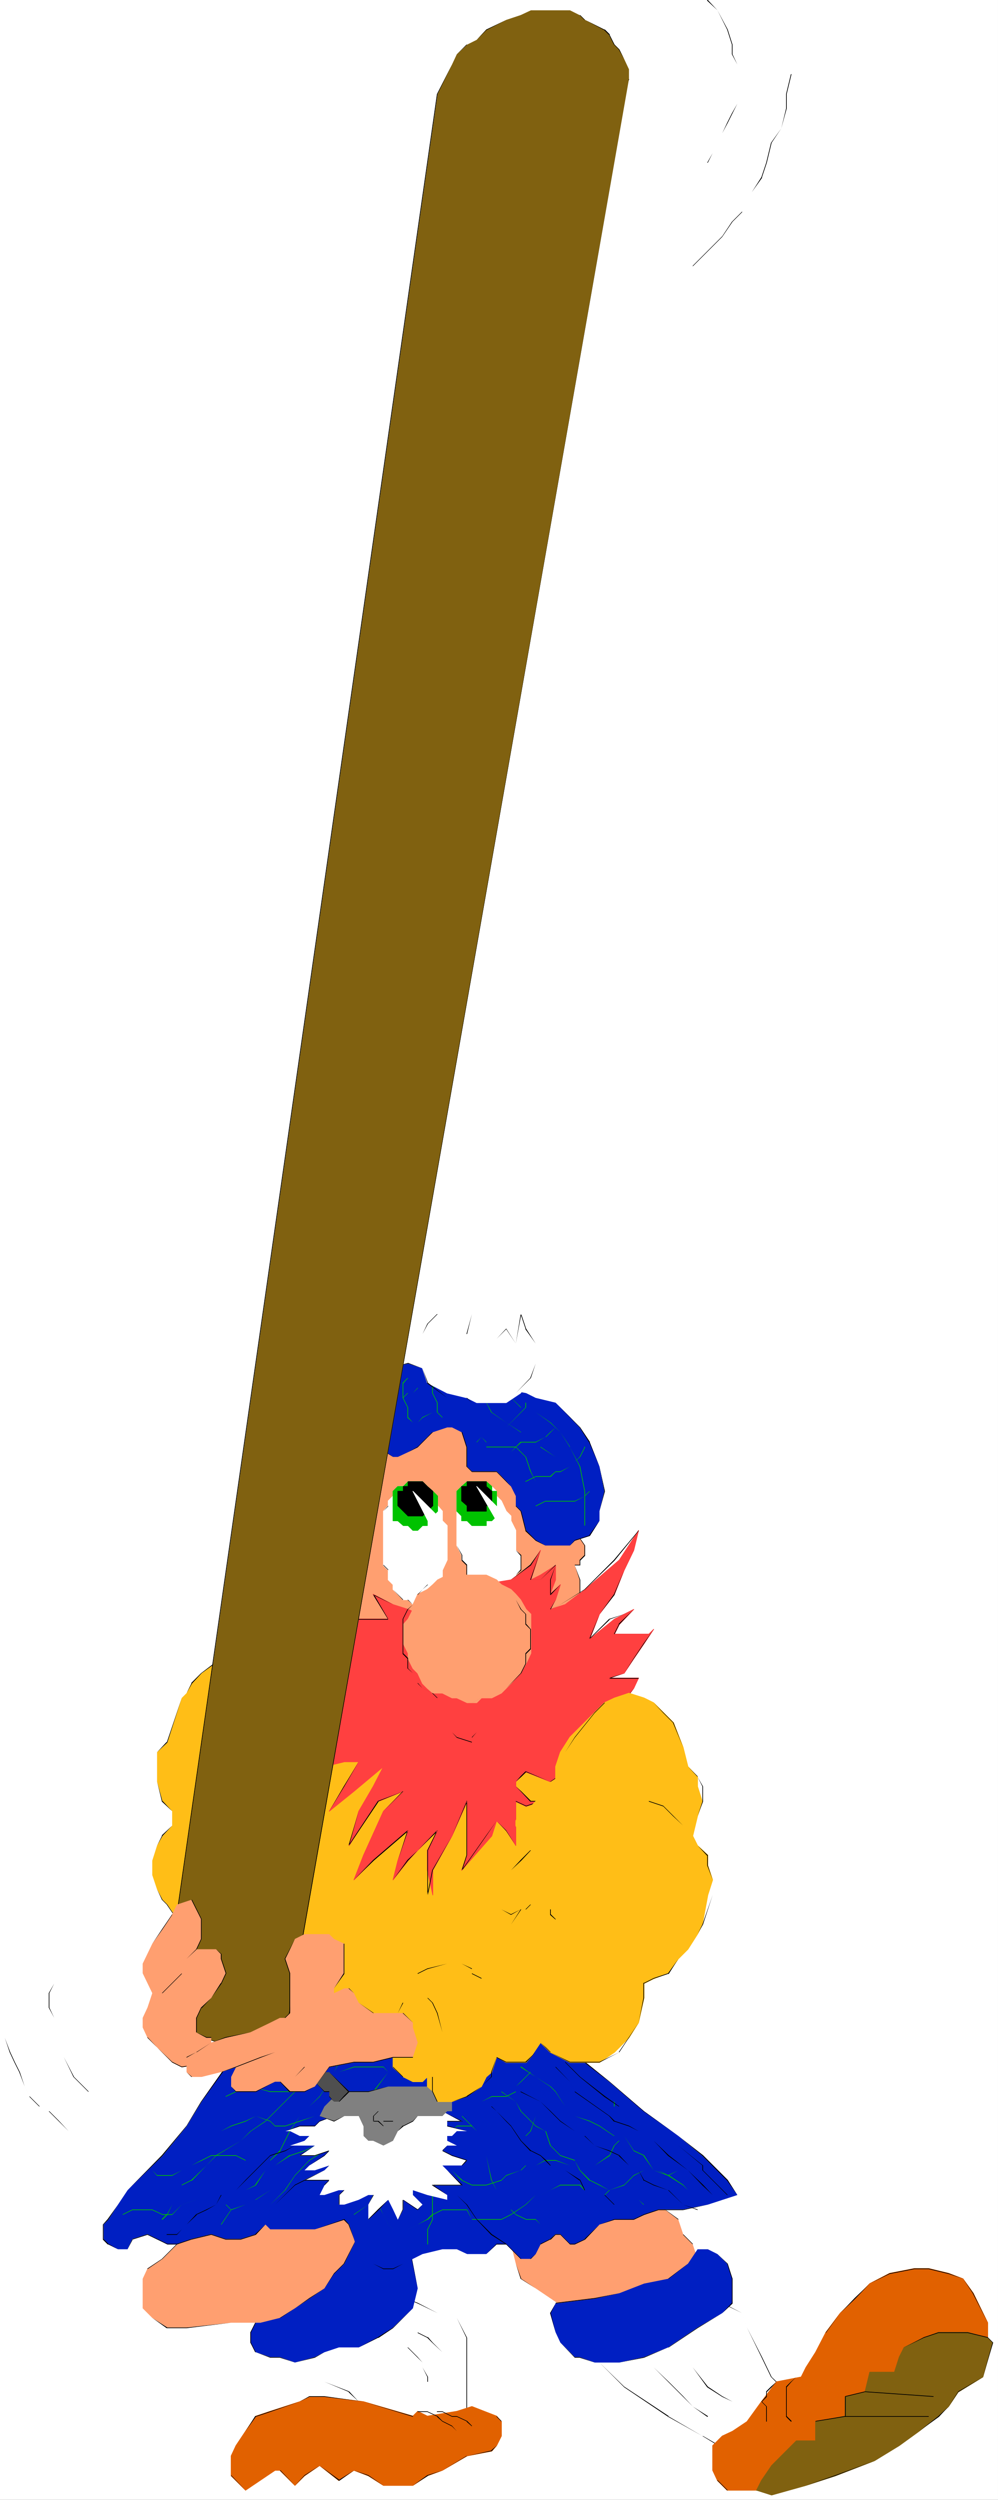 <?xml version="1.0" encoding="UTF-8" standalone="no"?>
<svg
   version="1.0"
   width="62.201mm"
   height="155.668mm"
   id="svg133"
   sodipodi:docname="Scottish Man Balancing.wmf"
   xmlns:inkscape="http://www.inkscape.org/namespaces/inkscape"
   xmlns:sodipodi="http://sodipodi.sourceforge.net/DTD/sodipodi-0.dtd"
   xmlns="http://www.w3.org/2000/svg"
   xmlns:svg="http://www.w3.org/2000/svg">
  <rect width="100%" height="100%" fill="#333333" stroke="none"/>
  <sodipodi:namedview
     id="namedview133"
     pagecolor="#ffffff"
     bordercolor="#000000"
     borderopacity="0.25"
     inkscape:showpageshadow="2"
     inkscape:pageopacity="0.0"
     inkscape:pagecheckerboard="0"
     inkscape:deskcolor="#d1d1d1"
     inkscape:document-units="mm" />
  <defs
     id="defs1">
    <pattern
       id="WMFhbasepattern"
       patternUnits="userSpaceOnUse"
       width="6"
       height="6"
       x="0"
       y="0" />
  </defs>
  <path
     style="fill:#ffffff;fill-opacity:1;fill-rule:evenodd;stroke:none"
     d="M 0,588.353 H 235.089 V 0 H 0 Z"
     id="path1" />
  <path
     style="fill:#ff9f70;fill-opacity:1;fill-rule:evenodd;stroke:none"
     d="m 119.241,522.424 1.131,5.817 1.131,4.525 1.131,3.555 3.555,2.262 6.948,4.686 21.974,-1.131 4.686,-2.424 2.262,-1.131 1.131,-1.131 1.131,-5.817 -1.131,-3.393 -2.262,-2.424 -1.131,-3.393 -4.686,-3.555 -6.948,-4.525 -3.393,-2.424 z"
     id="path2" />
  <path
     style="fill:#000000;fill-opacity:1;fill-rule:evenodd;stroke:none"
     d="m 119.241,522.424 1.131,5.817 1.131,4.525 1.131,3.555 v 0 l 3.555,2.262 6.948,4.686 v 0 l 21.974,-1.131 4.686,-2.424 2.262,-1.131 v 0 l 1.131,-1.131 v 0 l 1.131,-5.817 -1.131,-3.393 v -0.162 l -2.262,-2.262 v 0 l -1.131,-3.393 v -0.162 l -4.686,-3.393 -6.948,-4.686 -3.393,-2.262 v 0 l -25.529,10.342 v 0.162 l 25.529,-10.342 h -0.162 l 3.555,2.262 6.948,4.525 4.686,3.555 v 0 l 1.131,3.393 v 0.162 l 2.262,2.262 v 0 l 1.131,3.393 -1.131,5.817 v 0 l -1.131,1.131 v 0 l -2.262,1.131 -4.686,2.262 -21.974,1.293 v 0 l -6.948,-4.686 -3.393,-2.262 v 0 l -1.293,-3.555 -1.131,-4.525 z"
     id="path3" />
  <path
     style="fill:#ff9f70;fill-opacity:1;fill-rule:evenodd;stroke:none"
     d="m 49.765,521.293 -8.079,6.948 -3.393,3.393 -3.555,2.262 -1.131,2.424 v 3.393 3.555 l 2.262,2.262 3.555,2.262 h 4.524 l 10.502,-1.131 h 5.817 5.655 l 4.686,2.262 8.079,-4.525 1.131,-2.262 2.424,-4.686 2.262,-3.555 2.262,-4.525 v -4.686 -2.262 l -11.472,-2.424 z"
     id="path4" />
  <path
     style="fill:#000000;fill-opacity:1;fill-rule:evenodd;stroke:none"
     d="m 49.765,521.131 -8.079,6.948 -3.555,3.555 -3.393,2.262 v 0 l -1.131,2.424 v 6.948 l 2.262,2.262 3.393,2.424 h 4.686 l 10.502,-1.293 h 11.472 l 4.686,2.424 8.079,-4.686 v 0 0 l 1.293,-2.262 2.262,-4.686 v 0 l 2.262,-3.393 v -0.162 l 2.262,-4.525 v -7.11 0 l -11.472,-2.262 -25.529,1.131 v 0.162 l 25.529,-1.131 11.472,2.262 v 0 6.948 l -2.262,4.525 v 0 l -2.424,3.555 v 0 l -2.262,4.686 -1.131,2.262 v 0 l -8.079,4.525 -4.686,-2.262 H 54.45 l -10.502,1.131 h -4.524 v 0 l -3.555,-2.262 -2.262,-2.262 v 0 -6.948 l 1.131,-2.424 v 0.162 l 3.555,-2.424 3.393,-3.393 8.079,-6.948 z"
     id="path5" />
  <path
     style="fill:#ffffff;fill-opacity:1;fill-rule:evenodd;stroke:none"
     d="m 167.875,541.007 2.262,1.131 4.686,2.262 1.131,3.393 3.393,6.948 2.424,4.686 3.393,3.555 1.131,1.131 -5.655,6.948 -3.555,2.262 -3.393,2.262 -2.424,1.293 -5.817,-3.555 -8.079,-4.686 -10.341,-6.948 -5.817,-5.656 -4.686,-7.11 z"
     id="path6" />
  <path
     style="fill:#000000;fill-opacity:1;fill-rule:evenodd;stroke:none"
     d="m 167.875,541.007 2.262,1.131 4.686,2.262 v 0 l 1.131,3.393 3.393,6.948 2.262,4.686 v 0 l 3.555,3.555 1.131,1.131 V 563.953 l -5.817,6.948 -3.393,2.424 -3.393,2.262 v 0 l -2.424,1.131 h 0.162 l -5.817,-3.393 h -0.162 l -8.079,-4.686 h 0.162 l -10.502,-6.948 -5.817,-5.656 -4.524,-7.11 -0.162,0.162 31.345,-8.08 v -0.162 l -31.345,8.08 v 0 0 0.162 l 4.686,6.948 5.817,5.817 10.341,6.948 v 0 l 8.079,4.525 v 0 l 5.817,3.555 v 0 l 2.424,-1.293 v 0 l 3.393,-2.262 3.555,-2.262 5.817,-6.948 v 0 -0.162 l -1.131,-1.131 -3.555,-3.393 v 0 l -2.262,-4.686 -3.555,-6.948 -1.131,-3.393 v 0 0 l -4.686,-2.424 -2.262,-1.131 z"
     id="path7" />
  <path
     style="fill:#ffffff;fill-opacity:1;fill-rule:evenodd;stroke:none"
     d="m 92.581,539.714 5.817,2.424 4.686,2.262 4.524,1.131 2.424,4.686 v 3.393 3.555 1.131 3.393 6.948 4.686 l -2.424,1.131 -4.524,2.424 -18.581,1.131 1.131,-4.686 v -5.817 l -1.131,-2.262 -2.262,-2.262 -5.817,-2.424 -3.555,-3.393 -1.131,-4.686 -1.131,-4.686 1.131,-2.262 z"
     id="path8" />
  <path
     style="fill:#000000;fill-opacity:1;fill-rule:evenodd;stroke:none"
     d="m 92.581,539.714 5.817,2.424 4.686,2.262 4.524,1.131 v 0 l 2.262,4.686 v 23.108 h 0.162 l -2.424,1.131 -4.524,2.262 -18.581,1.293 v 0 l 1.131,-4.686 v -5.817 l -1.131,-2.262 v 0 l -2.262,-2.424 v 0 l -5.817,-2.262 v 0 l -3.555,-3.393 v 0 l -1.131,-4.686 -1.131,-4.686 1.131,-2.262 v 0 l 20.843,-5.817 v 0 l -20.843,5.817 v 0 0 l -1.131,2.262 1.131,4.686 1.131,4.686 v 0 l 3.555,3.393 v 0 l 5.817,2.424 h -0.162 l 2.424,2.262 v 0 l 1.131,2.262 v 5.817 l -1.131,4.686 v 0 0 l 18.581,-1.131 4.524,-2.424 2.424,-1.131 v 0 0 -23.108 l -2.424,-4.686 v 0 0 l -4.524,-1.131 -4.686,-2.424 z"
     id="path9" />
  <path
     style="fill:#001fc2;fill-opacity:1;fill-rule:evenodd;stroke:none"
     d="m 130.874,542.138 9.21,-1.131 5.817,-1.293 5.817,-2.262 5.655,-1.131 4.686,-3.555 2.262,-3.393 h 2.424 l 2.262,1.131 2.262,2.262 1.293,3.555 v 3.393 2.424 l -2.424,2.262 -5.817,3.393 -6.948,4.686 -5.655,2.262 -5.817,1.293 h -5.817 l -3.555,-1.293 h -1.131 l -3.393,-3.393 -1.131,-2.424 -1.293,-4.525 z"
     id="path10" />
  <path
     style="fill:#000000;fill-opacity:1;fill-rule:evenodd;stroke:none"
     d="m 130.874,542.138 9.21,-1.131 5.817,-1.293 5.817,-2.262 5.655,-1.131 h 0.162 l 4.524,-3.555 2.262,-3.393 v 0 h 2.424 l 2.262,1.131 v 0 l 2.262,2.262 v 0 l 1.131,3.555 v 5.817 -0.162 l -2.262,2.424 -5.817,3.393 -6.948,4.686 v 0 l -5.655,2.262 -5.817,1.293 h -5.817 l -3.555,-1.293 h -1.131 v 0 l -3.393,-3.393 v 0 l -1.131,-2.424 -1.131,-4.525 1.131,-2.262 v 0 l -1.293,2.262 1.293,4.525 1.131,2.424 v 0 l 3.393,3.555 v 0 h 1.131 l 3.555,1.131 h 5.817 l 5.817,-1.131 5.655,-2.424 h 0.162 l 6.786,-4.525 5.817,-3.555 2.424,-2.262 v 0 -5.817 l -1.131,-3.555 v 0 l -2.424,-2.262 v 0 l -2.262,-1.131 h -2.424 v 0 l -2.262,3.393 -4.686,3.555 v 0 l -5.655,1.131 -5.817,2.262 -5.817,1.131 -9.21,1.131 z"
     id="path11" />
  <path
     style="fill:#001fc2;fill-opacity:1;fill-rule:evenodd;stroke:none"
     d="m 84.503,525.817 -3.393,6.948 -2.424,2.262 -2.262,3.555 -3.555,2.424 -3.393,2.262 -3.555,2.262 -4.524,1.131 H 60.267 l -1.293,2.262 v 2.424 l 1.293,2.262 3.393,1.131 h 2.262 l 3.555,1.293 4.686,-1.293 2.262,-1.131 3.393,-1.131 h 4.686 l 4.524,-2.262 3.555,-2.424 4.686,-4.525 1.131,-4.686 -1.131,-5.817 -1.131,-5.817 1.131,-2.262 z"
     id="path12" />
  <path
     style="fill:#000000;fill-opacity:1;fill-rule:evenodd;stroke:none"
     d="m 84.503,525.817 -3.555,6.948 v 0 l -2.262,2.262 -2.262,3.555 -3.555,2.262 -3.393,2.424 -3.555,2.262 v 0 l -4.524,1.131 h -1.293 v 0 l -1.131,2.262 v 2.424 l 1.131,2.262 v 0 h 0.162 l 3.393,1.293 h 2.262 l 3.555,1.131 4.686,-1.131 2.262,-1.293 3.393,-1.131 h 4.686 l 4.524,-2.262 h 0.162 l 3.393,-2.262 4.686,-4.686 v 0 l 1.131,-4.686 -2.262,-11.635 1.131,-2.262 v 0 0 L 84.503,525.817 v 0.162 l 12.764,-1.293 v 0 l -1.293,2.262 2.424,11.635 -1.131,4.686 v 0 l -4.686,4.525 -3.555,2.262 v 0 l -4.524,2.424 h -4.686 l -3.393,1.131 -2.262,1.131 -4.686,1.293 -3.555,-1.293 h -2.262 l -3.393,-1.131 v 0 l -1.131,-2.262 v -2.424 l 1.131,-2.262 v 0 h 1.131 l 4.524,-1.131 h 0.162 l 3.393,-2.262 3.393,-2.262 3.555,-2.424 2.262,-3.393 2.424,-2.424 v 0 z"
     id="path13" />
  <path
     style="fill:#e16100;fill-opacity:1;fill-rule:evenodd;stroke:none"
     d="m 97.267,568.639 -11.633,-3.393 -9.21,-1.131 h -3.555 l -2.262,1.131 -6.948,2.262 -3.393,1.131 -2.424,3.555 -2.262,3.393 -1.131,2.424 v 4.686 l 3.393,3.393 6.948,-4.686 h 1.131 l 3.555,3.555 2.262,-2.262 3.555,-2.424 4.524,3.555 3.555,-2.424 3.393,1.293 3.555,2.262 h 6.948 l 3.393,-2.262 3.555,-1.293 5.817,-3.393 5.817,-1.131 1.131,-1.293 1.131,-2.262 v -3.393 l -1.131,-1.293 -5.817,-2.262 -3.555,1.131 -6.948,1.131 -2.262,-1.131 z"
     id="path14" />
  <path
     style="fill:none;stroke:#e16100;stroke-width:0.162px;stroke-linecap:round;stroke-linejoin:round;stroke-miterlimit:4;stroke-dasharray:none;stroke-opacity:1"
     d="m 97.267,568.639 -11.633,-3.393 -9.21,-1.131 h -3.555 l -2.262,1.131 -6.948,2.262 -3.393,1.131 -2.424,3.555 -2.262,3.393 -1.131,2.424 v 4.686 l 3.393,3.393 6.948,-4.686 h 1.131 l 3.555,3.555 2.262,-2.262 3.555,-2.424 4.524,3.555 3.555,-2.424 3.393,1.293 3.555,2.262 h 6.948 l 3.393,-2.262 3.555,-1.293 5.817,-3.393 5.817,-1.131 1.131,-1.293 1.131,-2.262 v -3.393 l -1.131,-1.293 -5.817,-2.262 -3.555,1.131 -6.948,1.131 -2.262,-1.131 -1.131,1.131"
     id="path15" />
  <path
     style="fill:#e16100;fill-opacity:1;fill-rule:evenodd;stroke:none"
     d="m 167.875,575.588 2.262,-2.262 2.424,-1.131 3.393,-2.262 3.393,-4.686 3.555,-4.686 5.817,-1.131 1.131,-2.262 2.262,-3.555 2.424,-4.686 3.393,-4.525 3.555,-3.393 3.393,-3.555 4.686,-2.424 5.817,-1.131 h 3.393 l 4.686,1.131 3.393,1.293 2.424,3.393 3.393,6.948 v 4.686 l -6.948,4.686 -10.341,8.08 -8.24,5.817 -8.079,4.525 -9.21,5.817 -8.079,5.817 h -4.686 -5.817 l -2.262,-2.262 -1.131,-2.424 v -2.262 z"
     id="path16" />
  <path
     style="fill:none;stroke:#e16100;stroke-width:0.162px;stroke-linecap:round;stroke-linejoin:round;stroke-miterlimit:4;stroke-dasharray:none;stroke-opacity:1"
     d="m 167.875,575.588 2.262,-2.262 2.424,-1.131 3.393,-2.262 3.393,-4.686 3.555,-4.686 5.817,-1.131 1.131,-2.262 2.262,-3.555 2.424,-4.686 3.393,-4.525 3.555,-3.393 3.393,-3.555 4.686,-2.424 5.817,-1.131 h 3.393 l 4.686,1.131 3.393,1.293 2.424,3.393 3.393,6.948 v 4.686 l -6.948,4.686 -10.341,8.08 -8.24,5.817 -8.079,4.525 -9.21,5.817 -8.079,5.817 h -4.686 -5.817 l -2.262,-2.262 -1.131,-2.424 v -2.262 -3.555"
     id="path17" />
  <path
     style="fill:#000000;fill-opacity:1;fill-rule:evenodd;stroke:none"
     d="m 97.267,568.801 v 0 -0.162 0 L 85.634,565.246 76.424,563.953 h -3.555 l -2.262,1.293 -6.948,2.262 -3.393,1.131 h -0.162 l -2.262,3.555 -2.262,3.393 v 0 l -1.131,2.424 v 4.686 l 3.393,3.393 v 0 l 6.948,-4.686 v 0 h 1.131 v 0 l 3.555,3.555 v 0 l 2.262,-2.262 3.555,-2.424 v 0 l 4.524,3.555 h 0.162 l 3.393,-2.424 v 0 l 3.393,1.293 v 0 l 3.555,2.262 h 6.948 l 3.555,-2.262 h -0.162 l 3.555,-1.293 v 0 l 5.817,-3.393 v 0 l 5.817,-1.131 v 0 l 1.131,-1.293 v 0 l 1.131,-2.262 v -3.555 l -1.131,-1.131 v 0 0.162 l 1.131,1.131 v 0 3.393 l -1.131,2.262 v 0 l -1.293,1.131 h 0.162 l -5.817,1.293 h -0.162 l -5.655,3.393 v 0 l -3.555,1.131 v 0 l -3.393,2.424 v 0 h -6.948 v 0 l -3.555,-2.424 v 0 l -3.393,-1.131 v 0 l -3.555,2.262 h 0.162 l -4.686,-3.393 v 0 0 l -3.555,2.262 -2.262,2.424 v 0 l -3.393,-3.555 h -0.162 -1.131 v 0 l -6.948,4.686 v 0 l -3.393,-3.555 v 0.162 -4.686 l 1.131,-2.424 v 0 l 2.262,-3.393 2.424,-3.393 v 0 l 3.393,-1.131 6.948,-2.424 2.262,-1.131 h 3.555 l 9.21,1.131 z"
     id="path18" />
  <path
     style="fill:#000000;fill-opacity:1;fill-rule:evenodd;stroke:none"
     d="m 107.608,572.194 v 0 0 l -1.131,-1.293 v 0 l -2.262,-1.131 v 0 l -1.131,-1.131 v 0 l -2.424,-1.131 h -2.262 v 0.162 0 h 2.262 l 2.424,1.131 h -0.162 l 1.293,1.131 v 0 l 2.262,1.131 v 0 z"
     id="path19" />
  <path
     style="fill:#000000;fill-opacity:1;fill-rule:evenodd;stroke:none"
     d="m 111.162,571.063 v 0 -0.162 l -1.131,-1.131 v 0 l -2.424,-1.131 h -1.131 l -2.262,-1.131 h -1.293 v 0.162 h 0.162 1.131 l 2.262,1.131 h 1.131 l 2.424,1.131 h -0.162 z"
     id="path20" />
  <path
     style="fill:#000000;fill-opacity:1;fill-rule:evenodd;stroke:none"
     d="m 104.215,559.428 v 0 0 l 1.131,-1.131 v 0 l -1.131,-2.262 v -2.424 l -2.262,-2.262 -1.131,-1.293 h -0.162 l -2.262,-1.131 v 0 0.162 0 l 2.262,1.131 v 0 l 1.131,1.131 2.424,2.262 v 0 2.424 l 1.131,2.262 v 0 z"
     id="path21" />
  <path
     style="fill:#000000;fill-opacity:1;fill-rule:evenodd;stroke:none"
     d="m 100.66,560.56 v 0 h 0.162 v -1.131 l -1.293,-2.262 v -1.131 l -1.131,-1.293 -2.262,-2.262 H 94.844 v 0 h 0.162 1.131 -0.162 l 2.424,2.424 1.131,1.131 v 0 1.131 l 1.131,2.262 z"
     id="path22" />
  <path
     style="fill:#000000;fill-opacity:1;fill-rule:evenodd;stroke:none"
     d="m 153.979,557.166 v 0 0 l 3.393,3.393 3.555,3.555 2.262,2.262 3.393,2.424 h 0.162 v -0.162 l -3.555,-2.262 -2.262,-2.424 -3.393,-3.393 z"
     id="path23" />
  <path
     style="fill:#000000;fill-opacity:1;fill-rule:evenodd;stroke:none"
     d="m 160.927,553.611 v 0 0 l 2.262,3.555 3.393,4.686 3.555,2.262 v 0 l 2.424,1.131 v 0 0 0 l -2.424,-1.293 v 0 l -3.393,-2.262 -3.555,-4.525 z"
     id="path24" />
  <path
     style="fill:#000000;fill-opacity:1;fill-rule:evenodd;stroke:none"
     d="m 189.849,557.166 v 0 0 l 2.262,-3.555 v 0 l 2.424,-4.686 v 0.162 l 3.393,-4.686 3.555,-3.393 3.393,-3.555 v 0 l 4.686,-2.262 5.817,-1.131 h 3.393 l 4.686,1.131 3.393,1.131 v 0 l 2.262,3.393 v 0 l 3.555,6.948 v 4.686 0 l -6.948,4.686 -10.502,7.918 -8.079,5.817 v 0 l -8.079,4.686 v 0 l -9.21,5.817 -8.24,5.817 h 0.162 -10.502 0.162 l -2.424,-2.424 v 0.162 l -1.131,-2.424 v -2.262 0 0 2.262 l 1.131,2.424 v 0 l 2.262,2.262 v 0 h 10.502 v 0 l 8.079,-5.817 9.371,-5.817 h -0.162 l 8.079,-4.525 v 0 l 8.24,-5.817 10.341,-8.08 6.948,-4.686 v 0 -4.686 l -3.393,-6.948 v 0 l -2.424,-3.393 v 0 l -3.393,-1.293 -4.686,-1.131 h -3.393 l -5.817,1.131 -4.686,2.424 v 0 l -3.555,3.393 -3.393,3.555 -3.393,4.525 v 0 l -2.424,4.686 v 0 z"
     id="path25" />
  <path
     style="fill:#806110;fill-opacity:1;fill-rule:evenodd;stroke:none"
     d="m 178.215,586.091 1.131,-2.262 2.424,-3.555 2.262,-2.262 3.555,-3.555 h 4.524 v -4.525 l 6.948,-1.293 v -4.525 l 4.686,-1.131 1.131,-4.686 h 5.817 l 1.131,-3.555 1.131,-2.262 4.686,-2.262 3.393,-1.293 h 6.948 l 4.686,1.293 1.131,1.131 -2.262,8.08 -5.817,3.555 -2.262,3.393 -2.424,2.262 -4.524,3.555 -4.686,3.393 -5.817,3.555 -9.21,3.555 -6.948,2.262 -8.079,2.262 z"
     id="path26" />
  <path
     style="fill:none;stroke:#806110;stroke-width:0.162px;stroke-linecap:round;stroke-linejoin:round;stroke-miterlimit:4;stroke-dasharray:none;stroke-opacity:1"
     d="m 178.215,586.091 1.131,-2.262 2.424,-3.555 2.262,-2.262 3.555,-3.555 h 4.524 v -4.525 l 6.948,-1.293 v -4.525 l 4.686,-1.131 1.131,-4.686 h 5.817 l 1.131,-3.555 1.131,-2.262 4.686,-2.262 3.393,-1.293 h 6.948 l 4.686,1.293 1.131,1.131 -2.262,8.08 -5.817,3.555 -2.262,3.393 -2.424,2.262 -4.524,3.555 -4.686,3.393 -5.817,3.555 -9.21,3.555 -6.948,2.262 -8.079,2.262 -3.555,-1.131"
     id="path27" />
  <path
     style="fill:#000000;fill-opacity:1;fill-rule:evenodd;stroke:none"
     d="m 184.032,578.011 v 0 0 l 3.555,-3.555 v 0 h 4.524 v -4.525 0 l 6.948,-1.131 h 0.162 v -4.686 h -0.162 l 4.686,-1.131 v 0 0 l 1.131,-4.686 v 0 h 5.817 v 0 l 1.131,-3.555 1.131,-2.262 v 0 l 4.686,-2.262 3.393,-1.131 h 6.948 l 4.686,1.131 v 0 l 1.131,1.131 v 0 l -2.262,8.08 v 0 l -5.817,3.393 -2.262,3.555 -2.424,2.262 -4.524,3.555 -4.686,3.393 -5.817,3.555 v 0 l -9.21,3.393 -6.948,2.424 -8.079,2.262 h -0.162 v 0 h 0.162 l 8.079,-2.262 6.948,-2.262 9.21,-3.555 v 0 l 5.817,-3.555 4.686,-3.393 4.686,-3.393 2.262,-2.424 2.262,-3.393 5.817,-3.555 v 0 l 2.424,-8.08 v 0 l -1.293,-1.293 v 0 l -4.686,-1.131 h -6.948 l -3.393,1.131 -4.686,2.424 v 0 0 l -1.131,2.262 -1.131,3.555 v 0 h -5.817 v 0 0 l -1.131,4.686 v -0.162 l -4.686,1.131 v 0 0.162 4.525 0 l -6.948,1.131 v 0 0.162 4.525 0 h -4.524 v 0 z"
     id="path28" />
  <path
     style="fill:#000000;fill-opacity:1;fill-rule:evenodd;stroke:none"
     d="m 210.692,558.297 v 0 0 0 l 13.895,1.131 v 0 0 0 z"
     id="path29" />
  <path
     style="fill:#000000;fill-opacity:1;fill-rule:evenodd;stroke:none"
     d="m 203.744,562.822 v 0 0.162 0 l 16.157,1.131 v 0 -0.162 0 z"
     id="path30" />
  <path
     style="fill:#000000;fill-opacity:1;fill-rule:evenodd;stroke:none"
     d="m 199.058,568.639 v 0 0.162 h 19.712 v -0.162 0 z"
     id="path31" />
  <path
     style="fill:#000000;fill-opacity:1;fill-rule:evenodd;stroke:none"
     d="m 192.111,574.456 v 0 0 0 l 17.45,-1.131 v 0 0 0 z"
     id="path32" />
  <path
     style="fill:#000000;fill-opacity:1;fill-rule:evenodd;stroke:none"
     d="m 180.477,569.932 v 0 h 0.162 v -3.555 l -1.131,-1.131 v 0 l 1.131,-1.131 v -1.131 0 l 1.131,-1.131 1.131,-1.293 v 0 h 1.131 l 3.555,-1.131 v 0 l -1.293,1.131 -1.131,1.131 v 7.11 l 1.131,1.131 h 0.162 v -0.162 l -1.131,-1.131 v 0 -6.948 0.162 l 1.131,-1.293 1.131,-1.131 v 0 0 0 l -3.555,1.131 h -1.131 v 0 l -1.293,1.131 -1.131,1.131 v 0.162 1.131 -0.162 l -1.131,1.293 v 0 0 l 1.131,1.131 v 0 z"
     id="path33" />
  <path
     style="fill:#001fc2;fill-opacity:1;fill-rule:evenodd;stroke:none"
     d="m 71.739,476.047 -10.341,2.262 -8.24,8.241 -5.655,8.08 -3.555,5.817 -5.655,6.948 -4.686,4.525 -3.555,3.555 -2.262,3.393 -2.262,3.555 -1.131,1.131 v 3.393 l 1.131,1.293 2.262,1.131 h 2.262 l 1.131,-2.424 3.555,-1.131 2.262,1.131 2.424,1.293 h 2.262 l 3.393,-1.293 4.686,-1.131 3.393,1.131 h 3.555 l 3.555,-1.131 2.262,-2.262 1.131,1.131 h 4.686 5.817 l 6.948,-2.262 1.131,1.131 1.131,3.393 1.131,3.555 1.131,2.262 h 2.262 l 2.424,1.131 h 2.262 l 2.424,-1.131 4.524,-2.262 4.686,-1.131 h 3.393 l 2.424,1.131 h 2.262 2.262 l 2.424,-2.262 h 2.262 l 1.131,1.131 2.262,2.262 h 2.424 l 1.131,-1.131 1.131,-2.262 2.262,-1.293 1.293,-1.131 h 1.131 l 2.262,2.424 h 1.131 l 2.424,-1.293 3.393,-3.393 3.555,-1.131 h 4.524 l 2.424,-1.131 3.393,-1.293 h 5.817 l 5.817,-1.131 6.948,-2.262 -2.424,-3.555 -5.817,-5.656 -5.655,-4.686 -8.079,-5.817 -8.24,-6.948 -5.655,-4.525 -6.948,-5.817 -8.24,-2.424 -3.393,-3.393 z"
     id="path34" />
  <path
     style="fill:#000000;fill-opacity:1;fill-rule:evenodd;stroke:none"
     d="m 71.739,476.047 v 0 0 0 l -10.341,2.262 h -0.162 l -8.079,8.08 -5.817,8.241 -3.393,5.656 -5.817,6.948 -8.079,8.241 -2.262,3.393 -2.424,3.393 -1.131,1.293 v 3.555 l 1.131,1.131 h 0.162 l 2.262,1.131 h 2.262 v 0 l 1.293,-2.424 -0.162,0.162 3.555,-1.131 4.686,2.262 h 2.262 l 3.393,-1.131 4.686,-1.131 3.393,1.131 h 3.555 l 3.555,-1.131 v 0 l 2.262,-2.424 v 0 l 1.131,1.131 h 10.502 l 6.948,-2.262 h -0.162 l 1.131,1.131 v 0 l 1.293,3.393 1.131,3.555 1.131,2.262 v 0 h 2.262 l 2.424,1.293 h 2.262 l 2.424,-1.293 4.524,-2.262 4.686,-1.131 h 3.393 l 2.424,1.131 h 4.524 l 2.424,-2.262 v 0 h 2.262 v 0 l 3.393,3.393 h 2.424 l 1.131,-1.131 v 0 l 1.131,-2.262 v 0 l 2.262,-1.131 h 0.162 l 1.131,-1.131 v 0 h 1.131 v 0 l 2.262,2.262 h 1.131 l 2.424,-1.131 v 0 l 3.393,-3.555 v 0 l 3.555,-1.131 h 4.524 l 2.424,-1.131 3.393,-1.131 h 5.817 l 5.817,-1.293 6.948,-2.262 v 0 0 l -2.262,-3.555 -5.817,-5.817 -5.817,-4.525 -8.079,-5.817 -8.079,-6.948 -5.817,-4.686 -6.948,-5.817 v 0 l -8.24,-2.262 h 0.162 l -3.555,-3.393 v 0 l -47.503,2.262 v 0 0 0 l 47.503,-2.262 v 0 l 3.393,3.393 v 0 l 8.24,2.424 v 0 l 6.786,5.817 5.817,4.525 8.079,6.948 8.24,5.817 5.655,4.686 5.817,5.817 2.424,3.393 v 0 l -6.948,2.262 -5.817,1.131 h -5.817 l -3.393,1.131 -2.424,1.131 h -4.524 l -3.555,1.293 v 0 l -3.555,3.393 h 0.162 l -2.424,1.131 h -1.131 v 0 l -2.262,-2.262 v 0 h -1.131 v 0 l -1.293,1.131 v 0 l -2.262,1.131 v 0 0.162 l -1.131,2.262 v 0 l -1.293,1.131 h 0.162 -2.424 0.162 l -3.555,-3.555 v 0 h -2.262 v 0 l -2.424,2.424 v 0 h -4.524 l -2.424,-1.131 h -3.393 l -4.686,1.131 -4.524,2.262 -2.424,1.131 h -2.262 l -2.424,-1.131 h -2.262 v 0 l -1.131,-2.262 -1.131,-3.555 -1.131,-3.393 v 0 l -1.131,-1.293 v 0 l -6.948,2.424 H 63.66 v 0 l -1.131,-1.131 v 0 0 l -2.424,2.262 h 0.162 l -3.555,1.131 h -3.555 l -3.393,-1.131 -4.686,1.131 -3.393,1.131 h -2.262 l -4.686,-2.262 -3.555,1.131 v 0 0 l -1.131,2.424 v 0 h -2.262 l -2.262,-1.293 v 0 l -1.131,-1.131 v 0 -3.393 0 l 1.131,-1.131 2.262,-3.555 2.262,-3.393 8.24,-8.08 5.655,-6.948 3.555,-5.817 5.817,-8.08 8.079,-8.241 v 0 z"
     id="path35" />
  <path
     style="fill:#00c200;fill-opacity:1;fill-rule:evenodd;stroke:none"
     d="m 38.131,522.262 v 0.162 h 0.162 l 1.131,-1.131 v 0 l 1.131,-2.424 1.131,-2.262 1.131,-2.262 v 0 l 2.262,-1.131 h 0.162 l 3.393,-3.555 2.262,-2.262 5.817,-3.555 2.424,-2.262 3.393,-2.262 6.948,-6.948 v -0.162 l 2.262,-4.525 v 0 l 2.424,-3.393 v -0.162 0 l -2.424,3.555 v 0 l -2.262,4.525 v 0 l -6.948,6.948 -3.555,2.424 -2.262,2.262 -5.817,3.393 -2.262,2.424 -3.555,3.393 v 0 l -2.262,1.131 v 0 0.162 l -1.131,2.262 -1.131,2.262 -1.293,2.424 v -0.162 z"
     id="path36" />
  <path
     style="fill:#00c200;fill-opacity:1;fill-rule:evenodd;stroke:none"
     d="m 52.027,523.555 v 0 h 0.162 l 2.262,-3.393 v -0.162 l 1.131,-2.262 v 0 l 2.262,-2.262 v 0 l 2.424,-1.131 v 0 l 2.262,-3.555 v 0 l 1.131,-2.262 v 0 l 2.424,-2.262 v -0.162 l 1.131,-2.262 1.131,-2.262 v 0 l 2.262,-3.555 2.262,-2.262 2.424,-2.262 2.262,-3.555 v 0 l 1.131,-2.262 1.293,-2.262 v -0.162 h -0.162 v 0.162 l -1.131,2.262 -1.131,2.262 v 0 l -2.262,3.393 -2.424,2.424 -2.262,2.262 -2.424,3.555 v 0 l -1.131,2.262 -1.131,2.262 v 0 l -2.262,2.262 v 0.162 l -1.131,2.262 v 0 l -2.424,3.393 h 0.162 l -2.424,1.293 v 0 l -2.262,2.262 v 0 l -1.131,2.262 v 0 z"
     id="path37" />
  <path
     style="fill:#00c200;fill-opacity:1;fill-rule:evenodd;stroke:none"
     d="m 63.66,518.869 v 0 0 l 3.555,-3.393 2.262,-3.393 3.393,-3.555 3.555,-2.262 2.262,-2.424 4.686,-3.393 v 0 l 1.131,-3.555 v 0 l 2.262,-3.393 1.293,-1.131 3.393,-4.686 v 0 0 l -3.555,4.525 -1.131,1.131 -2.262,3.555 v 0 l -1.131,3.555 v -0.162 l -4.686,3.555 -2.262,2.262 -3.555,2.262 -3.393,3.555 -2.424,3.555 z"
     id="path38" />
  <path
     style="fill:#00c200;fill-opacity:1;fill-rule:evenodd;stroke:none"
     d="m 83.372,521.131 v 0.162 0 l 3.393,-2.424 v 0 l 1.293,-2.262 1.131,-2.262 2.262,-6.948 1.131,-3.555 1.131,-3.393 v 0 l 1.293,-1.131 2.262,-3.555 v 0 l 1.131,-3.555 v 0 0 0 l -1.131,3.555 v 0 l -2.424,3.393 -1.131,1.131 v 0.162 l -1.131,3.393 -1.131,3.555 -2.424,6.948 -1.131,2.262 -1.131,2.262 v 0 z"
     id="path39" />
  <path
     style="fill:#00c200;fill-opacity:1;fill-rule:evenodd;stroke:none"
     d="m 99.529,495.762 v 0 0 11.635 l 1.131,3.393 1.131,2.262 v 9.372 l -1.131,2.262 v 3.555 h 0.162 v 0 -3.555 l 1.131,-2.262 v -9.372 l -1.131,-2.262 -1.293,-3.393 z"
     id="path40" />
  <path
     style="fill:#00c200;fill-opacity:1;fill-rule:evenodd;stroke:none"
     d="m 108.9,498.024 h -0.162 v 0 l 2.424,2.424 v 0 l 1.131,3.393 v 0 l 1.131,1.131 v 0 l 1.131,2.424 1.131,5.656 1.293,2.424 v 0 l 2.262,2.262 v 0 l 1.131,2.262 v 0.162 l 1.131,1.131 v 0 l 2.424,1.131 h 2.262 v 0 l 1.131,1.131 v 0 l 2.262,1.131 h 0.162 v 0 h -0.162 l -2.262,-1.131 v 0 l -1.131,-1.293 v 0 h -2.262 l -2.424,-1.131 v 0 l -1.131,-1.131 v 0 l -1.131,-2.262 v 0 l -2.262,-2.262 v 0 l -1.131,-2.424 -1.293,-5.656 -1.131,-2.424 v 0 l -1.131,-1.131 v 0 l -1.131,-3.393 v -0.162 z"
     id="path41" />
  <path
     style="fill:#00c200;fill-opacity:1;fill-rule:evenodd;stroke:none"
     d="m 118.11,492.207 v 0 0.162 l 3.393,2.262 v 0 l 1.131,2.262 v 0 l 1.131,1.131 2.424,2.424 v 0 l 2.262,1.131 v 0 l 1.131,3.393 v 0 l 2.424,2.424 v 0 l 3.393,1.131 v 0 l 1.131,2.262 v 0 l 2.262,2.424 h 0.162 l 2.262,1.131 2.262,1.131 3.555,1.131 2.262,1.131 h 1.131 v 0 l 1.131,1.131 h 0.162 v 0 l -1.293,-1.131 v 0 h -1.131 l -2.262,-1.131 -3.555,-1.131 -2.262,-1.293 -2.262,-1.131 v 0 l -2.262,-2.262 v 0 l -1.293,-2.262 v -0.162 0 l -3.393,-1.131 v 0 l -2.262,-2.262 v 0 l -1.131,-3.393 v 0 h -0.162 l -2.262,-1.293 v 0 l -2.262,-2.262 -1.131,-1.131 v 0 l -1.293,-2.262 v 0 z"
     id="path42" />
  <path
     style="fill:#00c200;fill-opacity:1;fill-rule:evenodd;stroke:none"
     d="m 122.796,486.389 h -0.162 v 0.162 l 3.555,2.262 3.393,2.262 1.293,1.293 2.262,3.393 2.262,2.262 v 0 l 3.555,1.293 2.262,1.131 v 0 l 3.393,2.262 h 2.424 v 0 l 2.262,3.555 v 0 l 2.424,1.131 h -0.162 l 2.424,3.393 v 0 l 3.393,1.293 v 0 l 3.555,2.262 1.131,1.131 h 1.131 v 0 0 h -1.131 v 0 l -1.131,-1.293 -3.393,-2.262 h -0.162 l -3.393,-1.131 v 0 l -2.262,-3.555 v 0 l -2.424,-1.131 v 0 l -2.262,-3.393 v 0 h -2.262 v 0 l -3.555,-2.424 v 0 l -2.262,-1.131 -3.555,-1.131 v 0 l -2.262,-2.262 -2.262,-3.555 -1.131,-1.131 -3.555,-2.262 z"
     id="path43" />
  <path
     style="fill:#00c200;fill-opacity:1;fill-rule:evenodd;stroke:none"
     d="m 28.922,521.131 v 0 0.162 0 l 2.262,-1.131 h 4.686 l 2.424,1.131 h 2.262 l 2.262,-2.424 v 0 l 3.393,-1.131 h 4.686 l 2.262,1.131 v 0 l 1.293,1.293 v 0 l 3.393,-1.293 2.424,-1.131 v 0 l 3.393,-2.262 v 0 h 5.817 l 2.262,1.131 h 9.371 l 3.393,-1.131 2.262,1.131 h 1.131 v 0 l 1.131,2.262 1.293,2.424 1.131,2.262 v 0 l 1.131,1.131 h 3.555 l 2.262,-1.131 2.262,-1.131 h 0.162 l 1.131,-1.131 v 0 l 2.262,-1.131 h 5.817 l -0.162,-0.162 1.293,2.424 v 0 h 6.948 l 2.262,-1.131 v 0 l 3.555,-2.424 2.262,-2.262 v 0 h 1.131 l 2.262,-1.131 2.424,-1.131 h 4.524 v 0 l 1.131,1.131 h 2.424 l 2.262,1.131 h 0.162 l 1.131,-1.131 h -0.162 l 3.555,-1.131 v 0 l 2.262,-2.262 v 0 l 2.424,-1.293 h 3.393 l 2.262,1.293 2.424,-1.293 h 2.262 l 1.131,-1.131 v 0 0 l -1.131,1.131 v 0 h -2.262 l -2.424,1.131 -2.262,-1.131 h -3.393 l -2.424,1.131 v 0 l -2.262,2.262 v 0 l -3.555,1.293 v 0 l -1.131,1.131 v 0 l -2.262,-1.131 H 137.822 v 0 l -1.131,-1.293 h -0.162 -4.524 l -2.424,1.293 -2.262,1.131 h -1.131 v 0 l -2.424,2.262 -3.393,2.262 v 0 l -2.262,1.131 h -6.948 v 0.162 l -1.131,-2.424 v 0 0 h -5.817 l -2.262,1.131 h -0.162 l -1.131,1.131 v 0 l -2.262,1.293 -2.262,1.131 h -3.555 v 0 l -1.131,-1.131 v 0 l -1.131,-2.262 -1.131,-2.424 -1.131,-2.262 v 0 h -0.162 -1.131 l -2.262,-1.131 -3.393,1.131 h -9.371 l -2.262,-1.131 h -5.817 v 0 l -3.555,2.262 h 0.162 l -2.424,1.131 -3.393,1.131 v 0 l -1.131,-1.131 h -0.162 l -2.262,-1.131 h -4.686 l -3.393,1.131 v 0 l -2.262,2.262 v 0 h -2.262 l -2.424,-1.131 h -4.686 z"
     id="path44" />
  <path
     style="fill:#00c200;fill-opacity:1;fill-rule:evenodd;stroke:none"
     d="m 35.869,510.79 v 0 0 l 1.131,1.293 h 3.555 l 2.262,-1.293 2.262,-1.131 2.424,-1.131 2.262,-1.131 h 5.817 l 2.262,1.131 v 0 1.131 h 6.948 l 3.555,-2.262 v 0 l 3.393,-1.131 2.424,-1.293 h 2.262 v 0 l 1.131,1.293 v -0.162 1.293 l 2.262,2.262 v 0 l 2.424,1.131 3.393,-1.131 2.262,-1.131 h 1.131 l 2.424,1.131 v 0 l 1.131,1.131 1.131,1.293 v -0.162 1.293 l 1.131,1.131 h 0.162 l 2.262,1.131 v 0 l 1.131,-1.131 v 0 h 1.131 l 2.424,-1.131 v 0 -0.162 l 1.131,-2.262 v 0 h 1.131 l 1.131,-1.131 v 0 l 1.131,1.131 1.131,1.293 1.131,1.131 v 0 l 2.424,1.131 h 3.393 l 3.555,-1.131 v 0 l 1.131,-1.131 v 0 l 3.393,-1.293 h 0.162 l 1.131,-1.131 v 0 h 2.262 l 2.262,-1.131 h 2.424 l 3.393,1.131 2.262,1.131 3.555,-1.131 v 0 l 3.555,-2.262 v 0 l 1.131,-2.424 v 0 l 1.131,-1.131 v 0 h 6.948 l 1.131,-1.131 v 0 l 2.262,-1.131 v 0 0 0 l -2.262,1.131 v 0 l -1.131,1.131 v 0 h -6.948 -0.162 l -1.131,1.131 v 0 l -1.131,2.424 v -0.162 l -3.393,2.424 v 0 l -3.555,1.131 -2.262,-1.131 -3.393,-1.293 h -2.424 l -2.262,1.293 h -2.262 -0.162 l -1.131,1.131 v 0 l -3.393,1.131 v 0 l -1.131,1.131 v 0 l -3.555,1.131 h -3.393 l -2.424,-1.131 h 0.162 l -1.293,-1.131 -1.131,-1.131 -1.131,-1.131 v 0 0 l -1.131,1.131 v 0 h -1.131 -0.162 v 0 l -1.131,2.262 h 0.162 l -2.424,1.131 h -1.131 v 0 l -1.131,1.293 v 0 l -2.262,-1.293 v 0 l -1.293,-1.131 v 0 -1.131 0 l -1.131,-1.131 -1.131,-1.131 v 0 l -2.424,-1.293 h -1.131 l -2.262,1.293 -3.393,1.131 -2.424,-1.131 h 0.162 l -2.424,-2.424 v 0.162 -1.293 0 l -1.131,-1.131 v 0 h -2.262 l -2.424,1.131 -3.393,1.131 H 68.184 l -3.393,2.424 v 0 h -6.948 v 0 -1.131 -0.162 0 l -2.262,-1.131 h -5.817 l -2.262,1.131 -2.424,1.293 -2.262,1.131 -2.262,1.131 h -3.555 v 0 z"
     id="path45" />
  <path
     style="fill:#00c200;fill-opacity:1;fill-rule:evenodd;stroke:none"
     d="m 46.21,501.579 v 0 0 0 l 2.424,1.131 3.393,-1.131 2.424,-1.131 3.393,-1.131 2.424,-1.293 3.393,1.293 v 0 l 1.131,1.131 h 2.424 l 3.393,-1.131 3.555,-1.293 v 0 l 2.262,-2.262 v 0 l 4.686,-1.131 h 6.786 v 0 l 1.131,1.131 v 0 1.131 0 l -1.131,1.131 v 1.293 -0.162 h -1.131 v 1.293 l 1.131,1.131 h 4.686 l 2.424,-1.131 2.262,-1.131 h 1.131 v 0 l 1.131,1.131 v 0 1.131 0 l 2.424,1.131 h -0.162 l 1.131,1.131 h 0.162 l 2.262,-1.131 v 0 l 2.262,-2.262 v 0 h 3.555 v 0 l 1.131,1.131 h 8.079 v 0 l 1.131,1.131 h 2.424 l 1.131,-1.131 v 0 l 1.131,-3.555 v 0 l 3.393,-1.131 2.424,-1.131 3.393,1.131 h 3.555 l 2.262,-1.131 h 3.555 v -1.131 h -0.162 v 0 1.131 h 0.162 -3.555 l -2.262,1.131 h -3.555 l -3.393,-1.131 -2.424,1.131 -3.393,1.131 v 0 0 l -1.293,3.555 v 0 l -1.131,1.131 h 0.162 -2.424 v 0 l -1.131,-1.131 v 0 h -8.079 v 0 l -1.131,-1.293 v 0 h -3.555 v 0 l -2.262,2.424 v 0 l -2.262,1.131 v 0 l -1.131,-1.131 v 0 l -2.424,-1.131 v 0 -1.131 -0.162 l -1.131,-1.131 v 0 h -1.131 l -2.262,1.131 -2.424,1.293 h -4.686 0.162 l -1.293,-1.293 v 0.162 -1.131 0 h 1.131 0.162 v 0 -1.293 0 l 1.131,-1.131 v 0 -1.131 0 l -1.131,-1.131 h -0.162 -6.786 l -4.686,1.131 v 0 l -2.262,2.262 v 0 l -3.555,1.131 -3.393,1.131 h -2.424 v 0 l -1.131,-1.131 v 0 l -3.393,-1.131 -2.424,1.131 -3.393,1.131 -2.424,1.293 -3.393,1.131 z"
     id="path46" />
  <path
     style="fill:#00c200;fill-opacity:1;fill-rule:evenodd;stroke:none"
     d="m 53.158,493.338 v 0 0.162 0 l 2.424,-1.131 3.393,-1.293 4.686,1.293 h 5.817 l 4.686,-2.424 2.262,-1.131 3.393,-1.131 3.555,-1.131 h 6.948 v 0 l 1.131,1.131 2.262,2.262 v 0 2.262 0 l -1.131,1.131 v 0.162 l 1.131,1.131 h 4.686 v 0 0 h -4.686 v 0 l -1.131,-1.293 v 0.162 l 1.131,-1.131 v -0.162 -2.262 0 l -2.262,-2.262 -1.131,-1.293 v 0 h -6.948 l -3.555,1.293 -3.393,1.131 -2.262,1.131 -4.686,2.262 h -5.817 l -4.686,-1.131 -3.393,1.131 z"
     id="path47" />
  <path
     style="fill:#00c200;fill-opacity:1;fill-rule:evenodd;stroke:none"
     d="m 113.424,494.63 v 0 0 0 l 2.424,-1.131 h 3.393 l 2.262,-1.131 v 0 -1.293 0 l 1.293,-1.131 2.262,-2.262 v 0 h 3.393 l 3.555,1.131 h 3.393 v 0 0 h -3.393 l -3.555,-1.131 h -3.393 -0.162 l -2.262,2.262 -1.131,1.131 v 0 1.131 0 l -2.262,1.131 h -3.393 z"
     id="path48" />
  <path
     style="fill:#00c200;fill-opacity:1;fill-rule:evenodd;stroke:none"
     d="m 67.214,485.258 h -0.162 v 0.162 h 2.424 l 4.686,-1.131 v 0 l 3.393,-2.424 v 0 l 2.262,-1.131 h 11.633 v 0 0 H 79.817 l -2.262,1.131 v 0 l -3.393,2.262 v 0 l -4.686,1.131 z"
     id="path49" />
  <path
     style="fill:#000000;fill-opacity:1;fill-rule:evenodd;stroke:none"
     d="m 62.529,523.555 v 0 0 0 l 2.262,-4.686 v 0 l 4.686,-4.525 v 0 l 2.262,-1.131 2.424,-1.131 2.262,-1.293 v 0 l 2.262,-2.262 2.424,-3.555 1.131,-1.131 1.131,-1.131 1.131,-1.131 1.131,-1.131 v 0 h 1.131 v -0.162 0 h -1.131 v 0 l -1.131,1.293 -1.131,1.131 -1.293,1.131 -1.131,1.131 -2.262,3.393 -2.262,2.424 v 0 l -2.262,1.131 -2.424,1.131 -2.262,1.131 v 0 l -4.686,4.686 v 0 z"
     id="path50" />
  <path
     style="fill:#000000;fill-opacity:1;fill-rule:evenodd;stroke:none"
     d="m 39.424,525.817 h -0.162 v 0.162 h 2.424 l 1.131,-1.293 1.131,-1.131 2.424,-2.262 h -0.162 l 2.424,-1.131 2.262,-1.293 v 0 0 l 1.293,-2.262 h -0.162 l 3.555,-1.131 v 0 l 2.262,-2.262 5.817,-5.817 v 0 l 3.555,-1.131 2.262,-1.293 v 0 l 1.131,-1.131 v 0 h 2.262 v 0 l 1.293,-2.262 v 0 l 4.524,-2.262 v 0 -1.293 0 h 1.293 v 0 h -0.162 -1.131 v 0 0 1.293 -0.162 l -4.524,2.424 v 0 0 l -1.293,2.262 v 0 h -2.262 v 0 l -1.131,1.131 v 0 l -2.262,1.131 -3.555,1.131 v 0 l -5.817,5.817 -2.262,2.424 v 0 l -3.555,1.131 v 0 0 l -1.131,2.262 v 0 l -2.262,1.131 -2.424,1.131 v 0 l -2.262,2.424 -1.131,1.131 -1.131,1.131 v 0 z"
     id="path51" />
  <path
     style="fill:#000000;fill-opacity:1;fill-rule:evenodd;stroke:none"
     d="m 119.241,528.241 v 0 -0.162 l -3.393,-2.262 -3.555,-3.555 -2.262,-3.393 -2.424,-2.262 v 0 l -1.131,-3.555 -1.131,-5.656 v -0.162 0 0.162 l 1.131,5.656 1.131,3.555 v 0 l 2.262,2.262 2.424,3.555 3.393,3.555 z"
     id="path52" />
  <path
     style="fill:#000000;fill-opacity:1;fill-rule:evenodd;stroke:none"
     d="m 112.293,494.63 v 0 0 0 l 3.555,1.131 h -0.162 l 1.293,1.131 2.262,2.424 1.131,1.131 2.262,3.393 2.262,2.424 h 0.162 l 2.262,1.131 v 0 l 1.131,1.131 1.131,1.131 h 2.424 v 0 l 1.131,1.131 3.393,2.424 v -0.162 l 1.131,2.424 v 0 h 0.162 l 2.262,1.131 h 2.262 v 0 l 2.262,2.262 h 0.162 v 0 l -2.262,-2.262 h -0.162 -2.262 l -2.262,-1.131 v 0 l -1.131,-2.424 v 0 l -3.555,-2.262 -1.131,-1.131 v 0 h -2.424 0.162 l -1.131,-1.293 -1.293,-1.131 v 0 l -2.262,-1.131 v 0 l -2.262,-2.262 -2.424,-3.555 -1.131,-1.131 -2.262,-2.262 -1.131,-1.131 v 0 z"
     id="path53" />
  <path
     style="fill:#000000;fill-opacity:1;fill-rule:evenodd;stroke:none"
     d="m 122.634,492.207 v 0 0.162 0 l 4.686,2.262 v 0 l 2.262,2.262 2.424,2.424 3.393,2.262 v 0 l 2.424,1.131 h -0.162 l 2.424,2.262 v 0 l 3.393,1.293 2.424,1.131 h -0.162 l 2.424,2.262 v 0 l 2.262,1.131 v 0 l 1.131,2.262 v 0.162 h 0.162 l 2.262,1.131 3.393,1.131 v 0 l 3.555,3.393 v 0 l 3.393,1.293 v 0 -0.162 0 l -3.393,-1.131 v 0 l -3.393,-3.393 h -0.162 l -3.393,-1.293 -2.262,-1.131 v 0 l -1.293,-2.262 v 0 0 l -2.262,-1.131 v 0 l -2.262,-2.424 v 0 l -2.424,-1.131 -3.393,-1.131 v 0 l -2.262,-2.262 v 0 l -2.424,-1.131 v 0 l -3.393,-2.424 -2.262,-2.262 -2.424,-2.262 v 0 z"
     id="path54" />
  <path
     style="fill:#000000;fill-opacity:1;fill-rule:evenodd;stroke:none"
     d="m 130.874,486.389 v 0 0.162 l 3.393,3.393 v 0 l 1.131,2.262 v 0.162 l 8.079,5.656 1.131,1.293 h 0.162 l 3.393,1.131 2.262,1.131 2.424,1.131 v 0 l 1.131,1.131 3.393,3.555 4.686,3.393 3.393,3.555 2.424,2.262 v 0 l 2.262,1.131 v 0 0 0 l -2.262,-1.131 v 0 l -2.262,-2.424 -3.555,-3.393 -4.524,-3.555 -3.555,-3.393 -1.131,-1.131 v 0 l -2.424,-1.131 -2.262,-1.293 -3.393,-1.131 v 0 l -1.131,-1.131 -8.24,-5.817 v 0 l -1.131,-2.262 v 0 z"
     id="path55" />
  <path
     style="fill:#000000;fill-opacity:1;fill-rule:evenodd;stroke:none"
     d="m 133.136,485.258 v 0 0.162 l 3.393,3.393 5.817,4.686 3.393,2.262 h 0.162 l 4.524,2.262 v 0 l 4.686,3.555 4.686,3.393 5.655,4.686 v 0 1.131 l 2.424,2.424 1.131,1.131 2.262,2.262 h 0.162 v 0 l -2.424,-2.424 -1.131,-1.131 -2.262,-2.262 v 0 -1.131 0 l -5.817,-4.686 -4.686,-3.393 -4.686,-3.555 v 0 l -4.524,-2.262 v 0 l -3.393,-2.424 -5.817,-4.525 z"
     id="path56" />
  <path
     style="fill:#ffffff;fill-opacity:1;fill-rule:evenodd;stroke:none"
     d="m 78.686,498.024 -3.393,1.293 -1.131,1.131 h -3.555 l -3.393,1.131 h 1.131 l 2.262,1.131 h 2.262 l -1.131,1.131 -3.393,1.131 h 4.524 2.424 -1.131 l -3.555,2.424 h 3.555 l 3.393,-1.293 -1.131,1.293 -3.555,2.262 -1.131,1.131 h 2.424 l 3.393,-1.131 -1.131,1.131 -4.686,2.262 h 3.555 2.262 l -1.131,1.293 -1.131,2.262 h 1.131 l 3.393,-1.131 h 1.293 l -1.293,1.131 v 2.262 h -1.131 2.424 l 3.393,-1.131 2.262,-1.131 h 1.131 l -1.131,2.262 v 1.131 2.424 l 2.262,-2.424 2.424,-2.262 1.131,2.262 1.131,2.424 1.293,-2.424 v -2.262 l 3.393,2.262 1.131,-1.131 -2.262,-2.262 v -1.131 l 3.393,1.131 4.686,1.131 v -1.131 l -3.393,-2.262 h 3.393 2.262 1.131 l -3.393,-3.555 -1.131,-1.131 h 4.524 l 1.293,-1.131 -3.555,-1.131 -2.262,-1.293 1.131,-1.131 h 3.393 -1.131 l -2.262,-1.131 v -1.131 h 1.131 l 1.131,-1.131 h 2.424 l -4.686,-1.131 v -1.131 h 3.393 l -4.524,-2.424 v -1.131 z"
     id="path57" />
  <path
     style="fill:#000000;fill-opacity:1;fill-rule:evenodd;stroke:none"
     d="m 78.686,498.024 v 0 0 0 l -3.393,1.131 v 0 l -1.131,1.131 v 0 h -3.555 l -3.393,1.293 h -0.162 v 0 h 1.293 l 2.262,1.131 h 2.262 v 0 l -1.131,1.131 v 0 l -3.393,1.131 H 68.184 v 0 h 7.109 v 0 h -1.131 l -3.555,2.262 v 0.162 h 3.555 l 3.393,-1.131 v -0.162 l -1.131,1.131 -3.555,2.424 -1.131,1.131 v 0 h 2.424 l 3.393,-1.131 v 0 l -1.131,1.131 v 0 l -4.686,2.262 v 0 0.162 h 5.817 v -0.162 l -1.131,1.131 v 0.162 l -1.131,2.262 v 0 h 1.131 l 3.393,-1.131 h 1.293 -0.162 l -1.131,1.131 v 2.262 0 h -1.131 v 0 h 2.424 l 3.393,-1.131 2.262,-1.131 h 1.131 v 0 l -1.131,2.262 v 3.555 0 l 2.424,-2.262 2.262,-2.424 v 0 l 1.131,2.262 1.131,2.424 v 0 0 0 l 1.293,-2.424 v -2.262 H 94.844 l 3.555,2.424 v 0 l 1.131,-1.293 v 0 l -2.262,-2.262 v 0 -1.131 0 l 3.393,1.131 4.686,1.131 v 0 -1.131 l -3.393,-2.424 v 0.162 h 6.948 v -0.162 l -3.555,-3.393 -1.131,-1.131 v 0 h 4.686 l 1.131,-1.131 v -0.162 0 l -3.555,-1.131 -2.262,-1.131 v 0.162 l 1.131,-1.293 v 0 h 3.393 v 0 h -1.131 l -2.262,-1.131 v 0 -1.131 0 h 1.131 l 1.131,-1.131 v 0 h 2.424 v 0 0 l -4.686,-1.293 v 0.162 -1.131 0 h 3.555 v -0.162 h -0.162 l -4.524,-2.262 v 0 -1.131 0 l -25.529,2.262 v 0 0 0 l 25.529,-2.262 v 0 1.131 0 0 l 4.524,2.424 v -0.162 h -3.393 v 0 0.162 1.131 0 0 l 4.686,1.131 v 0 h -2.424 v 0 l -1.131,1.131 v 0 h -1.131 v 0 0 1.131 0 0 l 2.262,1.131 h 1.131 0.162 v 0 0 h -0.162 -3.393 v 0 l -1.131,1.131 v 0 0.162 0 l 2.262,1.131 3.555,1.131 -0.162,-0.162 -1.131,1.293 v 0 h -4.524 v 0 0 0 l 1.131,1.131 3.393,3.555 v -0.162 h -6.786 -0.162 v 0.162 0 l 3.555,2.262 v 0 1.131 0 l -4.686,-1.131 -3.393,-1.131 v 0 0 1.131 0 l 2.262,2.262 v 0 l -1.131,1.131 v 0 l -3.393,-2.262 v 0 H 94.844 v 0 2.262 l -1.131,2.424 v 0 l -1.131,-2.424 -1.131,-2.262 v 0 0 0 l -2.424,2.262 -2.262,2.262 v 0.162 -3.555 l 1.293,-2.262 v 0 h -0.162 -1.131 l -2.262,1.131 -3.393,1.131 h -2.424 v 0 0 0 0 h 1.131 0.162 v 0 -2.262 0 l 1.131,-1.131 v 0 0 0 h -1.293 l -3.393,1.131 h -1.131 v 0 l 1.131,-2.262 v 0 l 1.131,-1.131 v -0.162 0 0 h -5.817 v 0.162 l 4.686,-2.424 v 0 l 1.131,-1.131 v 0 0 0 l -3.393,1.131 h -2.424 v 0 l 1.131,-1.131 3.555,-2.262 1.131,-1.131 v -0.162 0 0 l -3.393,1.131 h -3.555 v 0.162 l 3.555,-2.424 v 0 h 1.131 v 0 0 0 0 h -6.948 v 0 l 3.393,-1.131 v 0 l 1.131,-1.131 v 0 0 0 h -2.262 l -2.262,-1.131 H 67.214 v 0 l 3.393,-1.131 h 3.555 v 0 l 1.131,-1.131 v 0 z"
     id="path58" />
  <path
     style="fill:#808080;fill-opacity:1;fill-rule:evenodd;stroke:none"
     d="m 75.293,498.024 1.131,-2.262 1.131,-1.131 1.131,-1.293 h 2.424 l 1.131,-1.131 h 2.262 2.262 l 4.686,-1.131 h 4.686 1.131 2.262 2.424 1.131 l 2.262,1.131 1.131,1.131 v 1.293 2.262 h -1.131 l -1.131,1.131 h -2.262 -2.424 -1.131 l -1.131,1.293 -2.262,1.131 -1.293,1.131 -1.131,2.262 -2.262,1.131 -2.424,-1.131 h -1.131 l -1.131,-1.131 v -1.131 -1.131 l -1.131,-2.424 h -2.262 -1.131 l -2.424,1.293 z"
     id="path59" />
  <path
     style="fill:#000000;fill-opacity:1;fill-rule:evenodd;stroke:none"
     d="m 75.293,498.024 v 0 0 0 l 1.131,-2.262 v 0 l 1.131,-1.131 1.131,-1.131 v 0 h 2.424 l 1.131,-1.131 v 0 h 4.524 l 4.686,-1.293 h 11.633 l 2.262,1.293 v 0 l 1.131,1.131 v -0.162 3.555 0 h -1.131 l -1.131,1.131 v 0 h -5.817 l -1.131,1.131 v 0 l -2.262,1.131 H 94.844 l -1.131,1.293 v 0 l -1.131,2.262 v 0 l -2.262,1.131 -2.424,-1.131 h -1.131 v 0 l -1.131,-1.131 v 0 -2.262 l -1.131,-2.424 v 0 h -3.393 l -2.424,1.131 -3.393,-1.131 v 0 0 0 l 3.393,1.293 2.424,-1.293 h 3.393 v 0 l 1.131,2.424 v 2.262 0 l 1.131,1.131 v 0 h 1.131 l 2.424,1.131 2.262,-1.131 v 0 0 l 1.131,-2.262 v 0 l 1.293,-1.131 v 0 l 2.262,-1.131 v 0 l 1.131,-1.293 v 0 h 5.817 v 0 l 1.131,-1.131 v 0 h 1.131 v 0 0 -3.555 0 l -1.131,-1.131 v 0 l -2.262,-1.131 H 91.45 l -4.686,1.131 h -4.524 -0.162 l -1.131,1.131 h 0.162 -2.424 v 0 l -1.131,1.293 -1.131,1.131 v 0 z"
     id="path60" />
  <path
     style="fill:#000000;fill-opacity:1;fill-rule:evenodd;stroke:none"
     d="m 90.319,496.893 v 0 0 h -1.293 l -1.131,1.131 v 1.293 h 1.131 v 0 l 1.293,1.131 v 0 -1.131 0 h 2.262 v -1.293 0 0 1.293 -0.162 h -2.262 v 0 0.162 1.131 -0.162 l -1.131,-1.131 h -0.162 -1.131 l 0.162,0.162 v -1.293 0 l 1.131,-1.131 h -0.162 z"
     id="path61" />
  <path
     style="fill:#ffbe17;fill-opacity:1;fill-rule:evenodd;stroke:none"
     d="m 61.398,386.849 -3.555,1.131 -5.817,2.424 -4.524,3.393 -2.424,2.424 -1.131,2.262 -1.131,1.131 -1.131,3.393 -2.262,7.11 -2.424,2.262 v 2.262 4.686 l 1.293,4.686 2.262,2.262 v 2.262 1.131 l -2.262,2.424 -1.293,2.262 -1.131,3.555 v 3.393 l 1.131,3.393 1.293,2.424 1.131,1.131 2.262,3.393 1.131,3.555 1.131,5.817 1.131,4.686 3.555,4.525 4.524,4.686 8.24,4.686 31.184,-2.424 4.686,2.424 18.581,-5.817 21.974,-6.948 4.524,-2.424 6.948,-13.897 3.555,-24.239 -2.424,-16.159 -8.079,-10.503 -6.948,-4.686 z"
     id="path62" />
  <path
     style="fill:#000000;fill-opacity:1;fill-rule:evenodd;stroke:none"
     d="m 61.398,386.849 v 0 0 0 l -3.555,1.131 -5.817,2.262 v 0 l -4.686,3.555 -2.262,2.262 v 0.162 l -1.131,2.262 v 0 l -1.131,1.131 v 0 l -3.555,10.503 v -0.162 l -2.262,2.424 v 6.948 l 1.131,4.686 v 0 l 2.424,2.262 v 0 3.393 0 l -2.424,2.262 v 0.162 l -1.131,2.262 -1.131,3.555 v 3.393 l 1.131,3.393 1.131,2.424 v 0 l 1.131,1.131 2.424,3.555 v -0.162 l 1.131,3.555 1.131,5.817 1.131,4.686 v 0 l 3.555,4.525 4.524,4.686 v 0 l 8.24,4.686 31.184,-2.424 4.686,2.424 18.581,-5.817 21.974,-6.948 4.524,-2.262 h 0.162 v -0.162 l 6.786,-13.897 3.555,-24.239 -2.424,-16.159 v -0.162 l -7.917,-10.342 -7.109,-4.686 v 0 l -74.001,-8.08 h -0.162 v 0 h 0.162 l 74.001,8.241 v 0 l 6.948,4.525 8.079,10.503 v 0 l 2.424,16.159 -3.555,24.239 -6.948,13.897 v 0 l -4.524,2.262 -21.974,7.11 -18.581,5.656 -4.686,-2.262 -31.184,2.262 -8.24,-4.525 h 0.162 l -4.686,-4.686 -3.393,-4.686 v 0.162 l -1.293,-4.686 -1.131,-5.817 -1.131,-3.555 v 0 l -2.262,-3.393 -1.131,-1.131 v 0 l -1.293,-2.424 -1.131,-3.393 v -3.393 l 1.131,-3.555 1.293,-2.262 v 0 l 2.262,-2.424 v 0 -3.393 0 l -2.262,-2.424 v 0.162 l -1.293,-4.686 v -6.948 0 l 2.424,-2.262 v 0 l 3.393,-10.503 v 0 l 1.131,-1.131 v 0 l 1.293,-2.262 v 0 l 2.262,-2.424 4.686,-3.393 h -0.162 l 5.817,-2.262 z"
     id="path63" />
  <path
     style="fill:#ff9f70;fill-opacity:1;fill-rule:evenodd;stroke:none"
     d="m 135.398,360.187 2.424,3.555 v 2.262 l -1.293,1.131 v 1.293 h -1.131 l 1.131,3.393 v 1.131 2.262 l -1.131,1.293 v 4.525 l -5.817,10.503 -24.236,8.08 -24.236,-9.211 -8.24,-17.452 6.948,-17.29 5.817,-11.635 4.686,-8.08 2.262,-3.555 h 4.686 l 8.079,-1.131 6.948,3.555 8.079,4.686 5.817,2.262 3.393,5.656 z"
     id="path64" />
  <path
     style="fill:#000000;fill-opacity:1;fill-rule:evenodd;stroke:none"
     d="m 135.398,360.187 v 0 0.162 l 2.262,3.393 v 0 2.262 0 l -1.131,1.131 v 1.293 -0.162 h -1.131 v 0.162 l 1.131,3.393 v 3.393 0 l -1.131,1.293 v 4.525 l -5.817,10.503 v 0 l -24.236,8.08 -24.236,-9.372 v 0.162 l -8.24,-17.452 7.109,-17.29 5.655,-11.635 4.686,-8.08 v 0 l 2.262,-3.555 v 0 h 4.686 l 8.079,-1.131 6.948,3.555 8.079,4.686 5.817,2.262 v 0 l 3.393,5.817 v -0.162 l 5.817,12.766 v 0.162 0 -0.162 l -5.655,-12.766 v 0 l -3.555,-5.656 v 0 l -5.817,-2.424 -8.079,-4.525 -6.948,-3.555 -8.079,1.131 h -4.686 v 0 l -2.262,3.555 v 0 l -4.686,8.08 -5.817,11.635 -6.948,17.29 8.079,17.452 v 0 h 0.162 l 24.236,9.211 24.236,-8.08 h 0.162 v 0 l 5.655,-10.503 v -4.525 0 l 1.293,-1.131 v -0.162 -3.393 l -1.293,-3.393 v 0 h 1.131 0.162 v 0 -1.293 0.162 l 1.131,-1.131 v -0.162 -2.262 0 z"
     id="path65" />
  <path
     style="fill:#ffffff;fill-opacity:1;fill-rule:evenodd;stroke:none"
     d="m 105.346,362.61 v -2.424 -1.131 l -1.131,-1.131 v -2.262 l -1.131,-1.293 v -1.131 l -1.131,-2.262 h -1.293 l -1.131,-1.131 v -1.131 h -1.131 -1.131 -1.131 l -1.131,1.131 h -1.293 v 1.131 l -1.131,1.131 -1.131,1.131 v 1.131 l -1.131,1.293 v 2.262 1.131 2.424 1.131 2.262 1.131 2.424 l 1.131,1.131 v 2.262 l 1.131,1.131 v 1.131 l 1.131,1.131 1.293,1.293 h 1.131 l 1.131,1.131 h 1.131 l 1.131,-1.131 h 1.131 l 1.293,-1.293 v -1.131 l 1.131,-1.131 1.131,-1.131 v -1.131 -1.131 l 1.131,-2.424 v -1.131 -2.262 z"
     id="path66" />
  <path
     style="fill:none;stroke:#ffffff;stroke-width:0.162px;stroke-linecap:round;stroke-linejoin:round;stroke-miterlimit:4;stroke-dasharray:none;stroke-opacity:1"
     d="m 105.346,362.61 v -2.424 -1.131 l -1.131,-1.131 v -2.262 l -1.131,-1.293 v -1.131 l -1.131,-2.262 h -1.293 l -1.131,-1.131 v -1.131 h -1.131 -1.131 -1.131 l -1.131,1.131 h -1.293 v 1.131 l -1.131,1.131 -1.131,1.131 v 1.131 l -1.131,1.293 v 2.262 1.131 2.424 1.131 2.262 1.131 2.424 l 1.131,1.131 v 2.262 l 1.131,1.131 v 1.131 l 1.131,1.131 1.293,1.293 h 1.131 l 1.131,1.131 h 1.131 l 1.131,-1.131 h 1.131 l 1.293,-1.293 v -1.131 l 1.131,-1.131 1.131,-1.131 v -1.131 -1.131 l 1.131,-2.424 v -1.131 -2.262 -1.131"
     id="path67" />
  <path
     style="fill:#00c200;fill-opacity:1;fill-rule:evenodd;stroke:none"
     d="m 103.084,353.238 v -1.131 l -1.131,-1.131 -1.293,-1.131 -1.131,-1.131 h -1.131 -1.131 -1.131 l -1.131,1.131 h -1.293 l -1.131,1.131 v 1.131 1.131 1.131 1.293 1.131 1.131 h 1.131 l 1.293,1.131 h 1.131 l 1.131,1.131 h 1.131 l 1.131,-1.131 h 1.131 v -1.131 h 1.293 v -1.131 l 1.131,-1.131 v -1.293 z"
     id="path68" />
  <path
     style="fill:none;stroke:#00c200;stroke-width:0.162px;stroke-linecap:round;stroke-linejoin:round;stroke-miterlimit:4;stroke-dasharray:none;stroke-opacity:1"
     d="m 103.084,353.238 v -1.131 l -1.131,-1.131 -1.293,-1.131 -1.131,-1.131 h -1.131 -1.131 -1.131 l -1.131,1.131 h -1.293 l -1.131,1.131 v 1.131 1.131 1.131 1.293 1.131 1.131 h 1.131 l 1.293,1.131 h 1.131 l 1.131,1.131 h 1.131 l 1.131,-1.131 h 1.131 v -1.131 h 1.293 v -1.131 l 1.131,-1.131 v -1.293 -1.131"
     id="path69" />
  <path
     style="fill:#000000;fill-opacity:1;fill-rule:evenodd;stroke:none"
     d="m 101.953,352.107 v -1.131 l -1.293,-1.131 -1.131,-1.131 h -1.131 -1.131 -1.131 v 1.131 h -1.131 v 1.131 h -1.293 v 1.131 1.131 1.131 l 1.293,1.293 1.131,1.131 h 1.131 1.131 1.131 l 1.131,-1.131 1.293,-1.293 v -1.131 z"
     id="path70" />
  <path
     style="fill:none;stroke:#000000;stroke-width:0.162px;stroke-linecap:round;stroke-linejoin:round;stroke-miterlimit:4;stroke-dasharray:none;stroke-opacity:1"
     d="m 101.953,352.107 v -1.131 l -1.293,-1.131 -1.131,-1.131 h -1.131 -1.131 -1.131 v 1.131 h -1.131 v 1.131 h -1.293 v 1.131 1.131 1.131 l 1.293,1.293 1.131,1.131 h 1.131 1.131 1.131 l 1.131,-1.131 1.293,-1.293 v -1.131 -1.131"
     id="path71" />
  <path
     style="fill:#ffffff;fill-opacity:1;fill-rule:evenodd;stroke:none"
     d="m 97.267,350.976 5.817,5.817 -1.131,1.131 v 2.262 z"
     id="path72" />
  <path
     style="fill:none;stroke:#ffffff;stroke-width:0.162px;stroke-linecap:round;stroke-linejoin:round;stroke-miterlimit:4;stroke-dasharray:none;stroke-opacity:1"
     d="m 97.267,350.976 5.817,5.817 -1.131,1.131 v 2.262 l -4.686,-9.211"
     id="path73" />
  <path
     style="fill:#000000;fill-opacity:1;fill-rule:evenodd;stroke:none"
     d="m 91.45,353.238 v 0 0 1.131 0 l -1.131,1.293 v 12.766 l 1.131,1.131 v 0 2.262 l 1.131,1.131 v 0 1.131 l 2.262,2.424 h 1.293 -0.162 l 1.293,1.131 h 1.131 l 1.131,-1.131 v 0 h 1.293 l 1.131,-1.131 v -1.293 0 l 2.262,-2.262 v -2.262 l 1.131,-2.424 v -3.393 0 0 3.393 l -1.131,2.424 v 2.262 0 l -2.424,2.262 v 0 1.131 0 l -1.131,1.293 v 0 h -1.131 v 0 l -1.131,1.131 v 0 h -1.131 v 0 l -1.131,-1.131 v 0 h -1.131 v 0 l -2.424,-2.424 v 0 -1.131 0 l -1.131,-1.131 v 0 -2.262 -0.162 l -1.131,-1.131 v 0.162 -12.766 0 l 1.131,-1.131 v -0.162 z"
     id="path74" />
  <path
     style="fill:#ffffff;fill-opacity:1;fill-rule:evenodd;stroke:none"
     d="m 121.503,360.187 -1.131,-2.262 v -1.131 l -1.131,-1.131 -1.131,-2.424 -1.131,-1.131 v -1.131 l -1.131,-1.131 h -1.293 l -1.131,-1.131 h -1.131 -1.131 -1.131 l -1.293,1.131 -1.131,1.131 v 1.131 1.131 2.424 1.131 2.262 1.131 2.424 1.131 l 1.131,2.262 v 1.131 l 1.293,1.293 v 2.262 l 1.131,1.131 1.131,1.131 1.131,1.131 1.131,1.131 h 1.293 l 1.131,1.293 h 1.131 l 1.131,-1.293 1.131,-1.131 v -1.131 h 1.131 v -2.262 l 1.131,-1.131 v -1.131 -2.424 l -1.131,-1.131 v -2.262 -1.131 z"
     id="path75" />
  <path
     style="fill:none;stroke:#ffffff;stroke-width:0.162px;stroke-linecap:round;stroke-linejoin:round;stroke-miterlimit:4;stroke-dasharray:none;stroke-opacity:1"
     d="m 121.503,360.187 -1.131,-2.262 v -1.131 l -1.131,-1.131 -1.131,-2.424 -1.131,-1.131 v -1.131 l -1.131,-1.131 h -1.293 l -1.131,-1.131 h -1.131 -1.131 -1.131 l -1.293,1.131 -1.131,1.131 v 1.131 1.131 2.424 1.131 2.262 1.131 2.424 1.131 l 1.131,2.262 v 1.131 l 1.293,1.293 v 2.262 l 1.131,1.131 1.131,1.131 1.131,1.131 1.131,1.131 h 1.293 l 1.131,1.293 h 1.131 l 1.131,-1.293 1.131,-1.131 v -1.131 h 1.131 v -2.262 l 1.131,-1.131 v -1.131 -2.424 l -1.131,-1.131 v -2.262 -1.131 -1.293"
     id="path76" />
  <path
     style="fill:#00c200;fill-opacity:1;fill-rule:evenodd;stroke:none"
     d="m 116.979,350.976 h -1.131 v -1.131 l -1.293,-1.131 h -1.131 -1.131 -1.131 -1.131 l -1.293,1.131 -1.131,1.131 v 1.131 1.131 1.131 1.293 l 1.131,1.131 v 1.131 h 1.293 l 1.131,1.131 h 1.131 1.131 1.131 v -1.131 h 1.293 l 1.131,-1.131 v -1.131 -1.293 -1.131 -1.131 z"
     id="path77" />
  <path
     style="fill:none;stroke:#00c200;stroke-width:0.162px;stroke-linecap:round;stroke-linejoin:round;stroke-miterlimit:4;stroke-dasharray:none;stroke-opacity:1"
     d="m 116.979,350.976 h -1.131 v -1.131 l -1.293,-1.131 h -1.131 -1.131 -1.131 -1.131 l -1.293,1.131 -1.131,1.131 v 1.131 1.131 1.131 1.293 l 1.131,1.131 v 1.131 h 1.293 l 1.131,1.131 h 1.131 1.131 1.131 v -1.131 h 1.293 l 1.131,-1.131 v -1.131 -1.293 -1.131 -1.131 -1.131"
     id="path78" />
  <path
     style="fill:#000000;fill-opacity:1;fill-rule:evenodd;stroke:none"
     d="m 115.848,350.976 -1.293,-1.131 v -1.131 h -1.131 -1.131 -1.131 -1.131 v 1.131 h -1.293 v 1.131 1.131 1.131 l 1.293,1.131 v 1.293 h 1.131 1.131 1.131 1.131 v -1.293 h 1.293 v -1.131 -1.131 z"
     id="path79" />
  <path
     style="fill:none;stroke:#000000;stroke-width:0.162px;stroke-linecap:round;stroke-linejoin:round;stroke-miterlimit:4;stroke-dasharray:none;stroke-opacity:1"
     d="m 115.848,350.976 -1.293,-1.131 v -1.131 h -1.131 -1.131 -1.131 -1.131 v 1.131 h -1.293 v 1.131 1.131 1.131 l 1.293,1.131 v 1.293 h 1.131 1.131 1.131 1.131 v -1.293 h 1.293 v -1.131 -1.131 -1.131"
     id="path80" />
  <path
     style="fill:#ffffff;fill-opacity:1;fill-rule:evenodd;stroke:none"
     d="m 112.293,349.845 5.817,5.817 v 1.131 l -1.131,1.131 z"
     id="path81" />
  <path
     style="fill:none;stroke:#ffffff;stroke-width:0.162px;stroke-linecap:round;stroke-linejoin:round;stroke-miterlimit:4;stroke-dasharray:none;stroke-opacity:1"
     d="m 112.293,349.845 5.817,5.817 v 1.131 l -1.131,1.131 -4.686,-8.08"
     id="path82" />
  <path
     style="fill:#000000;fill-opacity:1;fill-rule:evenodd;stroke:none"
     d="m 107.608,353.238 v 0 0 10.503 l 1.131,2.262 v 1.293 l 1.131,1.131 v 0 2.262 l 1.293,1.131 3.393,3.555 h 1.293 -0.162 l 1.293,1.131 h 1.131 l 1.131,-1.131 1.131,-1.293 v -1.131 0 h 1.131 v -2.262 0 l 1.293,-1.131 v -3.555 l -1.293,-1.131 v 0 -3.555 0 0.162 3.393 0 l 1.131,1.293 v -0.162 3.555 -0.162 l -1.131,1.293 v 0 2.262 0 h -1.131 v 0 0 1.131 0 l -1.131,1.131 -1.131,1.293 v 0 h -1.131 v 0 l -1.131,-1.293 v 0 h -1.293 v 0 l -3.393,-3.393 -1.131,-1.131 v 0 -2.262 -0.162 l -1.131,-1.131 v 0 -1.131 l -1.293,-2.262 z"
     id="path83" />
  <path
     style="fill:#001fc2;fill-opacity:1;fill-rule:evenodd;stroke:none"
     d="m 89.027,340.634 3.555,2.262 h 1.131 l 2.424,-1.131 2.262,-1.131 2.262,-2.424 1.293,-1.131 3.393,-1.131 h 1.131 l 2.262,1.131 1.293,3.555 v 1.131 3.393 l 1.131,1.131 h 1.131 3.555 1.131 l 1.131,1.131 1.131,1.293 1.131,1.131 1.131,2.262 v 2.262 l 1.131,1.293 1.293,4.525 2.262,2.424 2.262,1.131 h 3.555 2.262 l 1.131,-1.131 3.555,-1.131 2.262,-3.555 v -2.262 l 1.131,-4.686 -1.131,-5.817 -2.262,-5.656 -2.424,-3.555 -2.262,-2.424 -3.393,-3.393 -4.686,-1.131 -2.262,-1.131 -6.948,-1.131 -3.555,-4.686 -5.817,-1.131 h -3.393 l -3.555,2.262 -1.131,-1.131 -3.393,-1.131 -4.686,1.131 -2.424,2.262 -2.262,3.555 -1.131,4.525 1.131,1.131 z"
     id="path84" />
  <path
     style="fill:#000000;fill-opacity:1;fill-rule:evenodd;stroke:none"
     d="m 89.188,340.472 h -0.162 v 0.162 l 3.555,2.262 h 1.131 l 2.424,-1.131 2.262,-1.131 v 0 l 3.555,-3.555 v 0 l 3.393,-1.131 h 1.131 l 2.262,1.131 v 0 l 1.131,3.555 v 4.525 l 1.293,1.293 h 5.817 v 0 l 2.262,2.262 1.131,1.131 v 0 l 1.131,2.262 v 2.424 l 1.131,1.131 v 0 l 1.131,4.525 v 0.162 l 2.424,2.262 v 0 l 2.262,1.131 h 5.817 l 1.131,-1.131 v 0 l 3.555,-1.131 v 0 l 2.262,-3.555 v -2.262 l 1.293,-4.686 -1.293,-5.817 -2.262,-5.656 v -0.162 l -2.262,-3.393 -5.817,-5.817 v 0 l -4.686,-1.131 -2.262,-1.131 -6.948,-1.293 v 0 l -3.555,-4.525 v 0 l -5.817,-1.293 h -3.393 l -3.555,2.424 h 0.162 l -1.293,-1.131 v 0 l -3.393,-1.293 -4.686,1.293 v 0 l -2.424,2.262 -2.262,3.555 v 0 l -1.131,4.525 v 0 l 1.131,1.293 v -0.162 l 2.262,7.11 v 0 h 0.162 v 0 l -2.424,-7.11 v 0 l -1.131,-1.131 v 0 l 1.131,-4.525 v 0 l 2.424,-3.555 2.262,-2.262 v 0 l 4.686,-1.131 3.393,1.131 v 0 l 1.131,1.131 v 0 h 0.162 l 3.393,-2.262 v 0 h 3.393 l 5.817,1.131 v 0 l 3.555,4.686 v 0 l 6.948,1.131 2.262,1.131 4.686,1.131 v 0 l 5.655,5.817 2.262,3.555 v 0 l 2.424,5.656 1.131,5.817 -1.131,4.686 v 2.262 0 l -2.424,3.393 h 0.162 l -3.555,1.131 v 0 l -1.131,1.293 v 0 h -5.817 l -2.262,-1.293 v 0 l -2.262,-2.262 v 0 l -1.131,-4.525 v 0 l -1.293,-1.293 v 0 -2.262 l -1.131,-2.262 v 0 l -1.131,-1.293 -2.262,-2.262 v 0 h -5.817 v 0 l -1.131,-1.131 v 0 -4.525 l -1.131,-3.555 v 0 h -0.162 l -2.262,-1.131 h -1.131 l -3.393,1.131 h -0.162 l -3.393,3.393 v 0 l -2.262,1.293 -2.424,1.131 h -1.131 v 0 z"
     id="path85" />
  <path
     style="fill:#ff4040;fill-opacity:1;fill-rule:evenodd;stroke:none"
     d="m 113.424,372.952 6.948,-1.131 4.686,-3.393 2.262,-3.555 -2.262,6.948 2.262,-1.131 3.555,-2.262 v 3.393 l -1.293,3.393 2.424,-2.262 -1.131,3.555 -1.293,2.262 3.555,-1.131 4.686,-3.555 8.079,-6.948 4.524,-6.948 -1.131,4.686 -2.262,4.686 -2.262,5.656 -3.555,4.686 -2.262,5.817 5.817,-4.686 2.262,-1.131 2.262,-1.131 -3.393,3.555 -1.131,2.262 h 2.262 5.817 l 1.131,-1.131 -2.262,3.393 -2.424,3.555 -2.262,3.393 -3.555,1.131 h 3.555 3.393 l -1.131,2.424 -3.393,4.525 -12.764,15.19 -3.555,2.262 -5.655,-2.262 -1.293,1.131 -1.131,1.131 v 1.131 l 1.131,1.131 2.424,2.424 h 2.262 l -3.393,1.131 -2.424,-1.131 v 3.393 4.686 2.262 l -2.262,-3.555 -2.262,-2.262 -1.131,3.555 -7.109,8.08 1.293,-3.555 v -5.817 -6.787 l -3.555,8.08 -4.524,8.08 v 5.817 l -1.293,-5.817 v -4.686 l 2.424,-4.686 -4.686,4.686 -2.262,2.424 -3.555,4.525 1.131,-4.525 2.424,-7.11 -8.24,7.11 -4.524,4.525 2.262,-5.817 4.686,-10.342 4.686,-4.686 -5.978,2.424 -4.524,6.787 -2.262,3.555 2.262,-8.08 3.393,-5.817 2.424,-4.686 -6.948,5.817 -5.817,4.686 3.555,-5.817 3.393,-5.817 h -3.393 l -4.686,1.131 -5.817,-10.342 2.262,-11.635 2.424,-5.817 v -1.131 l 3.393,-3.393 3.555,-2.424 h 5.655 3.555 l -3.555,-5.817 4.686,2.424 3.555,1.131 8.079,3.555 4.524,-2.424 3.555,-2.262 z"
     id="path86" />
  <path
     style="fill:none;stroke:#ff4040;stroke-width:0.162px;stroke-linecap:round;stroke-linejoin:round;stroke-miterlimit:4;stroke-dasharray:none;stroke-opacity:1"
     d="m 113.424,372.952 6.948,-1.131 4.686,-3.393 2.262,-3.555 -2.262,6.948 2.262,-1.131 3.555,-2.262 v 3.393 l -1.293,3.393 2.424,-2.262 -1.131,3.555 -1.293,2.262 3.555,-1.131 4.686,-3.555 8.079,-6.948 4.524,-6.948 -1.131,4.686 -2.262,4.686 -2.262,5.656 -3.555,4.686 -2.262,5.817 5.817,-4.686 2.262,-1.131 2.262,-1.131 -3.393,3.555 -1.131,2.262 h 2.262 5.817 l 1.131,-1.131 -2.262,3.393 -2.424,3.555 -2.262,3.393 -3.555,1.131 h 3.555 3.393 l -1.131,2.424 -3.393,4.525 -12.764,15.19 -3.555,2.262 -5.655,-2.262 -1.293,1.131 -1.131,1.131 v 1.131 l 1.131,1.131 2.424,2.424 h 2.262 l -3.393,1.131 -2.424,-1.131 v 3.393 4.686 2.262 l -2.262,-3.555 -2.262,-2.262 -1.131,3.555 -7.109,8.08 1.293,-3.555 v -5.817 -6.787 l -3.555,8.08 -4.524,8.08 v 5.817 l -1.293,-5.817 v -4.686 l 2.424,-4.686 -4.686,4.686 -2.262,2.424 -3.555,4.525 1.131,-4.525 2.424,-7.11 -8.24,7.11 -4.524,4.525 2.262,-5.817 4.686,-10.342 4.686,-4.686 -5.978,2.424 -4.524,6.787 -2.262,3.555 2.262,-8.08 3.393,-5.817 2.424,-4.686 -6.948,5.817 -5.817,4.686 3.555,-5.817 3.393,-5.817 h -3.393 l -4.686,1.131 -5.817,-10.342 2.262,-11.635 2.424,-5.817 v -1.131 l 3.393,-3.393 3.555,-2.424 h 5.655 3.555 l -3.555,-5.817 4.686,2.424 3.555,1.131 8.079,3.555 4.524,-2.424 3.555,-2.262 1.131,-4.686"
     id="path87" />
  <path
     style="fill:#ff9f70;fill-opacity:1;fill-rule:evenodd;stroke:none"
     d="m 105.346,370.69 -2.262,1.131 -1.131,1.131 -1.293,1.131 -2.262,1.131 -1.131,2.424 v 1.131 l -1.131,2.262 -1.131,1.293 v 2.262 2.262 l 1.131,2.262 v 1.293 l 1.131,2.262 1.131,1.131 1.131,2.424 1.131,1.131 1.293,1.131 h 2.262 l 2.262,1.131 h 1.131 l 2.424,1.131 h 2.262 l 1.131,-1.131 h 2.424 l 2.262,-1.131 1.131,-1.131 1.131,-1.131 1.131,-1.293 1.131,-1.131 1.293,-2.262 1.131,-2.424 v -1.131 -2.262 -2.262 -1.131 -2.424 l -1.131,-1.131 -1.293,-2.262 -1.131,-1.293 -1.131,-1.131 -2.262,-1.131 -1.131,-1.131 -2.424,-1.131 z"
     id="path88" />
  <path
     style="fill:none;stroke:#ff9f70;stroke-width:0.162px;stroke-linecap:round;stroke-linejoin:round;stroke-miterlimit:4;stroke-dasharray:none;stroke-opacity:1"
     d="m 105.346,370.69 -2.262,1.131 -1.131,1.131 -1.293,1.131 -2.262,1.131 -1.131,2.424 v 1.131 l -1.131,2.262 -1.131,1.293 v 2.262 2.262 l 1.131,2.262 v 1.293 l 1.131,2.262 1.131,1.131 1.131,2.424 1.131,1.131 1.293,1.131 h 2.262 l 2.262,1.131 h 1.131 l 2.424,1.131 h 2.262 l 1.131,-1.131 h 2.424 l 2.262,-1.131 1.131,-1.131 1.131,-1.131 1.131,-1.293 1.131,-1.131 1.293,-2.262 1.131,-2.424 v -1.131 -2.262 -2.262 -1.131 -2.424 l -1.131,-1.131 -1.293,-2.262 -1.131,-1.293 -1.131,-1.131 -2.262,-1.131 -1.131,-1.131 -2.424,-1.131 h -9.21"
     id="path89" />
  <path
     style="fill:#000000;fill-opacity:1;fill-rule:evenodd;stroke:none"
     d="m 104.215,371.821 v 0 0 h -1.131 l -2.424,1.131 v 0 l -1.131,1.131 -1.131,1.131 v 0 l -1.131,2.424 v 0 l -1.293,1.131 v 0 l -1.131,2.262 v 8.241 l 1.131,1.131 v 0 2.262 l 1.293,1.131 v 0 l 1.131,2.424 v 0 l 1.131,1.131 v 0 l 2.424,1.131 h -0.162 l 1.131,1.131 h 2.424 l 2.262,1.131 h 3.555 l 2.262,-1.131 h 1.131 l 2.424,-1.131 2.262,-1.131 v 0 l 3.555,-3.555 v 0 l 1.131,-2.262 v -2.424 0.162 l 1.131,-1.131 v -4.686 l -1.131,-1.293 v 0.162 -2.424 l -1.131,-1.131 v 0 l -1.293,-2.262 v 0 l -3.393,-3.555 v 0 l -2.262,-1.131 -2.424,-1.131 v 0 0 0 l 2.424,1.131 2.262,1.131 v 0 l 3.393,3.555 v 0 l 1.131,2.262 v 0 l 1.131,1.131 v 0 2.424 0 l 1.131,1.131 v 0 4.525 0 l -1.131,1.131 v 0 2.424 l -1.131,2.262 v 0 l -3.393,3.555 v 0 l -2.262,1.131 -2.424,1.131 h -1.131 l -2.262,1.131 h -3.555 l -2.262,-1.131 h -2.262 v 0 l -1.131,-1.131 v 0 l -2.424,-1.131 v 0 l -1.131,-1.293 v 0.162 l -1.131,-2.424 v 0 l -1.131,-1.131 v 0 -2.262 -0.162 l -1.131,-1.131 v 0 -8.08 l 1.131,-2.262 v 0 l 1.131,-1.131 v 0 l 1.131,-2.424 v 0.162 l 1.131,-1.293 1.293,-1.131 h -0.162 l 2.424,-1.131 z"
     id="path90" />
  <path
     style="fill:#000000;fill-opacity:1;fill-rule:evenodd;stroke:none"
     d="m 106.477,407.694 v 0 0 l 1.131,1.293 v 0 l 3.555,1.131 v 0 -1.293 0.162 l 1.131,-1.293 v 0 l 2.262,-1.131 v 0 0 0 l -2.262,1.131 v 0 l -1.131,1.131 v 0 1.293 -0.162 l -3.555,-1.131 v 0 z"
     id="path91" />
  <path
     style="fill:#000000;fill-opacity:1;fill-rule:evenodd;stroke:none"
     d="m 120.372,371.821 v 0 0 l 4.686,-3.393 2.262,-3.555 v 0 l -2.424,6.948 v 0 h 2.424 l 3.555,-3.393 v 0 l -1.293,3.393 v 3.555 h 0.162 l 2.262,-2.424 v 0 l -1.131,3.555 -1.293,2.262 v 0 0 l 2.424,-1.131 v 0 l 5.817,-3.555 6.948,-6.787 5.655,-6.948 v -0.162 l -1.131,4.686 -2.262,4.686 -2.424,5.656 v 0 l -3.393,4.686 v 0 l -2.424,5.817 v 0 h 0.162 l 4.686,-4.525 h -0.162 l 3.555,-1.293 2.262,-1.131 v 0 l -3.555,3.393 v 0.162 l -1.131,2.262 v 0 h 8.24 l 1.131,-1.131 v 0 l -2.424,3.393 -2.262,3.393 -2.262,3.555 v 0 l -3.555,1.131 v 0 0.162 h 6.948 v -0.162 l -1.131,2.424 v 0 l -3.555,4.525 -12.603,15.028 -3.555,2.424 v 0 l -5.655,-2.424 h -0.162 l -1.131,1.131 -1.131,1.293 v 1.131 l 1.131,1.131 2.262,2.424 h 2.424 v -0.162 l -3.393,1.131 -2.424,-1.131 v 0 10.503 0 l -2.262,-3.555 -2.262,-2.262 v 0 l -2.424,3.393 -5.817,8.241 h 0.162 l 1.131,-3.555 v -12.766 h -0.162 v 0.162 l -3.393,8.08 -4.686,8.08 -1.131,5.817 h 0.162 v -10.503 l 2.262,-4.686 v 0 h -0.162 l -4.524,4.686 -2.424,2.262 -3.393,4.686 v 0 l 1.131,-4.525 2.424,-7.11 v 0 h -0.162 l -8.079,6.948 -4.524,4.686 v 0 l 2.262,-5.817 4.686,-10.342 v 0 l 4.686,-4.686 v 0 0 l -5.978,2.262 v 0 l -6.948,10.503 h 0.162 l 2.262,-8.08 2.262,-5.817 v 0 l 3.555,-4.686 v 0 0 l -6.948,5.817 -5.817,4.686 v 0 l 3.555,-5.817 3.393,-5.817 v 0 h -3.393 l -4.686,1.131 v 0 l -5.817,-10.342 2.262,-11.635 2.424,-5.817 v -1.131 0 l 3.393,-3.393 3.555,-2.262 v 0 h 9.21 v -0.162 l -3.393,-5.817 -0.162,0.162 4.686,2.262 3.555,1.131 v 0 0 0 l -3.555,-1.131 -4.686,-2.424 v 0 0 0.162 l 3.555,5.817 v -0.162 h -9.21 -0.162 l -3.393,2.424 -3.393,3.393 v 0 1.131 l -2.424,5.817 -2.262,11.635 5.817,10.342 v 0 0 l 4.686,-1.131 h 3.393 v 0 l -3.555,5.817 -3.393,5.817 v 0 0 0 0 l 5.817,-4.686 6.948,-5.817 v 0 l -3.555,4.686 v 0 l -2.262,5.817 -2.424,8.08 v 0 h 0.162 v 0 l 6.948,-10.342 h -0.162 l 5.978,-2.424 H 94.844 l -4.524,4.686 v 0 l -4.686,10.342 -2.262,5.817 v 0 0 0 l 4.686,-4.525 8.079,-6.948 -0.162,-0.162 -2.262,7.11 -1.131,4.525 v 0 0 0 l 3.555,-4.525 2.262,-2.424 4.686,-4.525 -0.162,-0.162 -2.262,4.686 v 10.503 0 0 h 0.162 v 0 l 1.131,-5.817 4.524,-8.08 3.555,-8.08 h -0.162 v 12.604 l -1.131,3.555 v 0 0 h 0.162 l 5.655,-8.08 2.424,-3.555 v 0 l 2.262,2.424 2.262,3.393 v 0 0 0 -10.342 0 l 2.424,1.131 3.393,-1.131 v 0 0 -0.162 0 h -2.262 v 0 l -2.262,-2.262 -1.293,-1.131 v 0 -1.131 0 l 1.293,-1.131 1.131,-1.131 v 0 l 5.655,2.262 h 0.162 l 3.393,-2.262 12.764,-15.028 3.393,-4.686 v 0 l 1.131,-2.424 v 0 0 h -6.948 v 0.162 l 3.555,-1.293 v 0 l 2.262,-3.393 2.424,-3.555 2.262,-3.393 v 0 0 0 0 l -1.131,1.131 v 0 h -8.079 v 0 l 1.131,-2.262 v 0 l 3.393,-3.555 v 0 0 0 l -2.262,1.131 -3.555,1.131 v 0 l -4.686,4.686 h 0.162 l 2.262,-5.817 v 0 l 3.555,-4.525 v -0.162 l 2.262,-5.656 2.262,-4.686 1.131,-4.686 v 0 0 0 l -5.817,6.948 -6.948,6.948 -5.655,3.555 v 0 l -2.424,1.131 h 0.162 l 1.131,-2.262 1.131,-3.555 v 0 0 0 l -2.424,2.262 h 0.162 v -3.393 l 1.131,-3.393 v -0.162 0 0 l -3.555,3.555 v 0 h -2.262 v 0 l 2.262,-6.948 v 0 0 0 l -2.424,3.393 z"
     id="path92" />
  <path
     style="fill:#00c200;fill-opacity:1;fill-rule:evenodd;stroke:none"
     d="m 119.241,327.868 v 0 0 l 3.393,3.393 v 0 l 3.555,1.131 v 0 l 3.393,2.424 2.424,2.262 2.262,3.555 v 0 l 2.262,4.525 1.131,5.817 v 8.08 h 0.162 v 0 -8.08 l -1.131,-5.817 -2.424,-4.525 v -0.162 l -2.262,-3.393 -2.262,-2.262 -3.555,-2.424 v 0 l -3.555,-1.131 h 0.162 z"
     id="path93" />
  <path
     style="fill:#00c200;fill-opacity:1;fill-rule:evenodd;stroke:none"
     d="m 113.424,327.868 v 0 0 0 l 2.262,4.525 v 0 l 3.555,2.424 3.393,2.262 v 0 l 3.555,1.131 v 0 l 1.131,2.424 v 0 l 3.555,2.262 v 0 l 1.131,3.393 v 2.424 l 1.131,4.525 -1.131,4.686 v 3.555 0 0 -3.555 l 1.131,-4.686 -1.131,-4.525 v -2.424 l -1.131,-3.393 v 0 l -3.555,-2.424 v 0.162 l -1.131,-2.424 v 0 0 l -3.555,-1.131 h 0.162 l -3.555,-2.262 -3.393,-2.424 v 0 z"
     id="path94" />
  <path
     style="fill:#00c200;fill-opacity:1;fill-rule:evenodd;stroke:none"
     d="m 111.162,334.817 v 0 0 0 l 2.262,1.131 v 0 2.262 l 1.131,1.293 v 0 1.131 h 6.948 v 0 l 2.262,2.262 v 0 l 1.131,3.393 1.293,2.424 v 2.262 l 1.131,6.948 v 0 0 0 l -1.131,-6.948 v -2.262 l -1.131,-2.424 -1.131,-3.393 v 0 l -2.424,-2.424 v 0 h -6.948 v 0.162 -1.131 -0.162 l -1.131,-1.131 v 0 -2.262 0 0 z"
     id="path95" />
  <path
     style="fill:#00c200;fill-opacity:1;fill-rule:evenodd;stroke:none"
     d="m 90.319,334.817 v 0 0 l 2.262,2.262 h 1.131 l 2.424,-1.131 2.262,-1.131 v 0 l 1.131,-1.131 v 0 l 2.424,-1.293 2.262,-1.131 h 3.393 v 0 0 h -3.393 l -2.262,1.131 -2.424,1.131 v 0 l -1.131,1.293 v 0 l -2.262,1.131 -2.424,1.131 h -1.131 v 0 z"
     id="path96" />
  <path
     style="fill:#00c200;fill-opacity:1;fill-rule:evenodd;stroke:none"
     d="m 89.027,326.576 v 0 0.162 0 l 2.424,1.131 v 0 l 1.131,1.131 h 2.424 l 1.131,-1.131 v 0 h 1.131 l 1.131,-1.131 v -0.162 0 l -1.131,1.293 v 0 h -1.131 -0.162 l -1.131,1.131 h 0.162 -2.424 v 0 l -1.131,-1.131 v 0 z"
     id="path97" />
  <path
     style="fill:#00c200;fill-opacity:1;fill-rule:evenodd;stroke:none"
     d="m 112.293,339.341 v 0.162 0 l 1.131,-1.293 v 0 l 2.424,-1.131 2.262,-1.131 h 1.131 l 4.686,-4.686 v -1.131 h -0.162 v 0 1.131 0 l -4.524,4.686 v 0 h -1.131 l -2.262,1.131 -2.424,1.131 v 0 z"
     id="path98" />
  <path
     style="fill:#00c200;fill-opacity:1;fill-rule:evenodd;stroke:none"
     d="m 119.241,344.027 v 0 0 0 l 1.131,-2.262 v 0 l 1.131,-1.131 1.293,-1.131 h -0.162 3.555 l 2.262,-1.293 h 0.162 l 1.131,-1.131 1.131,-1.131 v -3.555 0 0 3.555 0 l -1.293,1.131 -1.131,1.131 v 0 l -2.262,1.131 h -3.555 v 0 l -1.131,1.131 -1.131,1.293 v 0 z"
     id="path99" />
  <path
     style="fill:#00c200;fill-opacity:1;fill-rule:evenodd;stroke:none"
     d="m 123.927,348.552 h -0.162 v 0.162 h 0.162 l 2.262,-1.131 h 3.555 l 1.131,-1.131 v 0 h 1.131 l 2.262,-1.293 v 0 l 1.131,-1.131 1.293,-1.131 v 0 l 1.131,-2.262 v -0.162 h -0.162 v 0.162 l -1.131,2.262 v 0 l -1.131,1.131 -1.131,1.131 v 0 l -2.262,1.131 h -1.131 v 0 l -1.293,1.131 v 0 h -3.393 z"
     id="path100" />
  <path
     style="fill:#00c200;fill-opacity:1;fill-rule:evenodd;stroke:none"
     d="m 126.189,354.369 v 0 0.162 0 l 2.262,-1.131 h 6.948 l 2.424,-1.293 v 0 l 1.131,-1.131 v 0 h 1.131 v 0 0 h -1.131 -0.162 l -1.131,1.131 h 0.162 l -2.424,1.131 h -6.948 z"
     id="path101" />
  <path
     style="fill:#00c200;fill-opacity:1;fill-rule:evenodd;stroke:none"
     d="m 130.874,357.924 v 0 0 l 1.131,1.131 v 0 l 2.262,-1.131 h 1.131 v 0 0 h -1.131 l -2.262,1.131 v 0 z"
     id="path102" />
  <path
     style="fill:#00c200;fill-opacity:1;fill-rule:evenodd;stroke:none"
     d="m 104.215,333.686 v 0 -0.162 l -1.131,-1.131 v 0 -2.262 l -1.131,-2.262 v -1.131 0 l 2.262,-3.555 v 0 0 l -2.424,3.393 v 0.162 1.131 l 1.131,2.262 v 2.262 0 z"
     id="path103" />
  <path
     style="fill:#00c200;fill-opacity:1;fill-rule:evenodd;stroke:none"
     d="m 97.267,337.079 v 0 0 -2.262 l -1.131,-1.293 v 0 -2.262 l -1.131,-2.262 v -3.555 0.162 l 1.131,-1.293 v 0 h 1.131 v 0 0 h -1.131 -0.162 l -1.131,1.131 v 0 3.555 l 1.131,2.262 v 2.262 0.162 l 1.293,1.131 v 0 z"
     id="path104" />
  <path
     style="fill:#00c200;fill-opacity:1;fill-rule:evenodd;stroke:none"
     d="m 93.712,338.21 v 0 0 0 l -1.131,-3.393 -1.131,-2.424 v -3.393 l 1.131,-2.262 v -0.162 0 0.162 l -1.131,2.262 v 3.393 l 1.131,2.424 z"
     id="path105" />
  <path
     style="fill:#ffffff;fill-opacity:1;fill-rule:evenodd;stroke:none"
     d="m 105.346,307.023 -2.262,2.262 -2.424,2.262 -1.131,2.424 -1.131,3.393 1.131,4.686 1.131,3.393 4.686,2.424 4.686,1.131 2.262,1.131 h 2.262 4.686 l 3.393,-2.262 2.424,-3.555 1.131,-3.393 v -4.686 l -2.262,-3.555 -1.293,-3.393 -1.131,6.948 -2.262,-3.555 -2.262,2.424 -2.424,-5.817 -1.131,-3.393 v 4.525 3.555 l -2.262,-4.686 -1.131,4.686 -1.293,-3.555 -1.131,3.555 -2.262,1.131 -1.131,-3.555 v -1.131 z"
     id="path106" />
  <path
     style="fill:none;stroke:#ffffff;stroke-width:0.162px;stroke-linecap:round;stroke-linejoin:round;stroke-miterlimit:4;stroke-dasharray:none;stroke-opacity:1"
     d="m 105.346,307.023 -2.262,2.262 -2.424,2.262 -1.131,2.424 -1.131,3.393 1.131,4.686 1.131,3.393 4.686,2.424 4.686,1.131 2.262,1.131 h 2.262 4.686 l 3.393,-2.262 2.424,-3.555 1.131,-3.393 v -4.686 l -2.262,-3.555 -1.293,-3.393 -1.131,6.948 -2.262,-3.555 -2.262,2.424 -2.424,-5.817 -1.131,-3.393 v 4.525 3.555 l -2.262,-4.686 -1.131,4.686 -1.293,-3.555 -1.131,3.555 -2.262,1.131 -1.131,-3.555 v -1.131 l 1.131,-3.393"
     id="path107" />
  <path
     style="fill:#000000;fill-opacity:1;fill-rule:evenodd;stroke:none"
     d="m 103.084,309.285 v 0 h -0.162 l -2.262,2.262 v 0 l -1.131,2.424 -1.131,3.393 1.131,4.686 1.131,3.393 v 0.162 l 4.686,3.393 h 4.686 -0.162 l 1.293,1.131 h 8.079 l 2.262,-2.262 3.555,-3.555 v 0 l 1.131,-3.393 v -4.686 l -2.262,-3.555 v 0 l -1.131,-3.393 v 0 h -0.162 v 0 l -1.131,6.948 v 0 l -2.262,-3.555 v 0 l -2.262,2.424 v 0 l -2.424,-5.817 -1.131,-3.393 v -0.162 0 4.686 l -1.131,3.555 v 0 l -1.131,-4.686 v 0 0 0 l -1.293,4.686 v 0 h 0.162 v 0 l 1.131,-4.686 v 0 l 1.131,4.686 v 0 0 0 0 l 1.131,-3.555 v -4.525 0 l 1.131,3.393 2.424,5.817 v 0 0 0 l 2.262,-2.262 v 0 l 2.262,3.393 v 0 0 0 l 1.293,-6.948 h -0.162 l 1.131,3.393 v 0.162 l 2.424,3.393 v 0 4.686 l -1.293,3.393 v 0 l -3.393,3.555 -2.262,2.262 v 0 h -8.079 v 0 l -1.131,-1.131 v 0 h -4.686 v 0 l -4.524,-3.555 v 0 l -1.293,-3.393 -1.131,-4.686 1.131,-3.393 1.293,-2.424 v 0 z"
     id="path108" />
  <path
     style="fill:#ffbe17;fill-opacity:1;fill-rule:evenodd;stroke:none"
     d="m 91.45,476.047 2.262,-2.262 1.293,-2.424 2.262,-1.131 v -3.393 l 1.131,-2.424 2.262,-1.131 4.686,-1.131 v -2.262 l 1.131,-2.424 2.262,-1.131 7.109,-1.131 3.393,-2.262 2.262,-3.555 -1.131,1.131 -2.262,-1.131 -1.131,-3.393 1.131,-2.424 1.131,-3.393 3.393,-2.262 2.424,-2.424 v -1.131 l -2.424,-1.131 v -1.131 l -1.131,-2.424 v -1.131 l 1.131,-2.262 2.424,-1.131 2.262,-2.424 3.555,-2.262 v -2.262 -2.424 l 1.131,-3.393 2.262,-3.555 5.817,-5.817 2.262,-2.262 2.424,-1.131 3.393,-1.131 3.555,1.131 2.262,1.131 2.262,2.262 2.424,2.424 2.262,5.817 1.131,4.525 2.262,2.424 v 2.262 l 1.131,3.555 -1.131,3.393 -1.131,4.686 1.131,2.262 2.424,2.262 v 2.424 l 1.131,3.393 -1.131,3.555 -1.293,6.948 -1.131,2.262 -2.262,3.555 -2.262,2.262 -2.424,3.393 -3.393,1.293 -2.262,1.131 v 1.131 2.262 l -1.293,5.817 -2.262,3.555 -3.393,3.393 -3.555,2.424 h -3.393 -3.555 l -4.686,-2.424 -1.131,-1.131 -1.131,-1.131 -2.262,3.393 -1.131,1.293 h -2.424 -2.262 l -2.262,-1.293 -1.131,3.555 -1.293,1.131 -1.131,2.262 -3.393,2.262 -3.555,1.293 h -3.393 l -1.131,-2.424 -1.293,-1.131 v -2.262 l -1.131,1.131 h -2.262 l -2.262,-1.131 -2.424,-2.262 v -3.555 l -1.131,-2.262 z"
     id="path109" />
  <path
     style="fill:none;stroke:#ffbe17;stroke-width:0.162px;stroke-linecap:round;stroke-linejoin:round;stroke-miterlimit:4;stroke-dasharray:none;stroke-opacity:1"
     d="m 91.45,476.047 2.262,-2.262 1.293,-2.424 2.262,-1.131 v -3.393 l 1.131,-2.424 2.262,-1.131 4.686,-1.131 v -2.262 l 1.131,-2.424 2.262,-1.131 7.109,-1.131 3.393,-2.262 2.262,-3.555 -1.131,1.131 -2.262,-1.131 -1.131,-3.393 1.131,-2.424 1.131,-3.393 3.393,-2.262 2.424,-2.424 v -1.131 l -2.424,-1.131 v -1.131 l -1.131,-2.424 v -1.131 l 1.131,-2.262 2.424,-1.131 2.262,-2.424 3.555,-2.262 v -2.262 -2.424 l 1.131,-3.393 2.262,-3.555 5.817,-5.817 2.262,-2.262 2.424,-1.131 3.393,-1.131 3.555,1.131 2.262,1.131 2.262,2.262 2.424,2.424 2.262,5.817 1.131,4.525 2.262,2.424 v 2.262 l 1.131,3.555 -1.131,3.393 -1.131,4.686 1.131,2.262 2.424,2.262 v 2.424 l 1.131,3.393 -1.131,3.555 -1.293,6.948 -1.131,2.262 -2.262,3.555 -2.262,2.262 -2.424,3.393 -3.393,1.293 -2.262,1.131 v 1.131 2.262 l -1.293,5.817 -2.262,3.555 -3.393,3.393 -3.555,2.424 h -3.393 -3.555 l -4.686,-2.424 -1.131,-1.131 -1.131,-1.131 -2.262,3.393 -1.131,1.293 h -2.424 -2.262 l -2.262,-1.293 -1.131,3.555 -1.293,1.131 -1.131,2.262 -3.393,2.262 -3.555,1.293 h -3.393 l -1.131,-2.424 -1.293,-1.131 v -2.262 l -1.131,1.131 h -2.262 l -2.262,-1.131 -2.424,-2.262 v -3.555 l -1.131,-2.262 v -4.686"
     id="path110" />
  <path
     style="fill:#000000;fill-opacity:1;fill-rule:evenodd;stroke:none"
     d="m 93.712,473.785 v 0 0 0 l 1.293,-2.424 v 0 l 2.262,-1.131 v 0 0 l 1.131,-3.393 v -2.424 0.162 l 2.262,-1.131 4.686,-1.293 v 0 -2.262 l 1.131,-2.424 v 0 l 2.262,-1.131 7.109,-1.131 4.524,-2.262 v 0 l 2.424,-3.555 v 0 h -0.162 l -2.262,1.131 -2.262,-1.131 v 0 l -1.131,-3.393 1.131,-3.555 v 0 l 2.262,-2.262 2.424,-2.262 2.262,-2.424 v 0 h -0.162 l -2.262,2.262 -2.262,2.424 -2.262,2.262 v 0 l -1.131,3.555 1.131,3.393 v 0 0 l 2.262,1.293 2.262,-1.293 v 0 l -2.262,3.555 v 0 l -4.524,2.262 -7.109,1.131 -2.262,1.131 v 0 0 l -1.131,2.424 v 2.262 0 l -4.686,1.131 -2.262,1.131 v 0 0 2.424 l -1.131,3.393 v 0 l -2.262,1.131 H 94.844 v 0 z"
     id="path111" />
  <path
     style="fill:#000000;fill-opacity:1;fill-rule:evenodd;stroke:none"
     d="m 130.874,420.46 v 0 0 -2.262 l 1.131,-3.555 1.131,-2.262 v 0 l 2.262,-3.393 4.686,-5.817 2.424,-2.424 h -0.162 l 2.424,-1.131 3.393,-1.131 3.555,1.131 2.262,1.131 v 0 l 2.262,2.424 2.262,2.262 v 0 l 2.424,5.817 1.131,4.525 v 0 l 2.262,2.424 v 0 l 1.131,2.262 v 3.555 l -1.131,3.393 -1.131,4.686 1.131,2.262 v 0 l 2.262,2.424 v -0.162 2.424 l 1.293,3.393 v 3.555 l -2.424,6.948 -1.131,2.262 -1.131,3.555 v 0 l -3.393,2.262 -2.424,3.393 v 0 l -3.393,1.131 -2.262,1.131 h -0.162 v 3.555 l -1.131,5.817 v 0 l -2.262,3.393 -2.424,3.555 h 0.162 l -4.686,2.262 h -6.948 l -4.686,-2.262 h 0.162 l -1.131,-1.131 -1.293,-1.131 v 0 0 l -1.131,2.262 v 0 l -2.424,2.262 h 0.162 -4.686 l -2.262,-1.131 v 0 0 l -1.293,3.555 v 1.131 0 l -2.262,2.262 -3.555,2.262 h 0.162 l -3.555,1.293 h -3.393 v 0 l -1.131,-2.424 v -3.393 0 l -2.424,1.131 h -2.262 l -2.262,-1.131 v 0 l -2.424,-2.424 v 0.162 -3.555 l -1.131,-2.262 v 0 0 0 l 1.131,2.262 v 3.555 0 l 2.262,2.262 h 0.162 l 2.262,1.131 h 2.262 l 2.424,-1.131 h -0.162 v 3.393 l 1.131,2.424 v 0 h 0.162 3.393 l 3.555,-1.131 v 0 l 3.393,-2.424 2.424,-2.262 v 0 -1.131 l 1.131,-3.555 v 0.162 l 2.262,1.131 h 4.686 v 0 l 2.262,-2.424 v 0 l 1.131,-2.262 v 0 l 1.131,1.131 1.131,1.131 v 0 l 4.686,2.424 h 6.948 l 4.686,-2.424 v 0 l 2.262,-3.393 2.262,-3.555 v 0 l 1.293,-5.817 v -3.393 0 l 2.262,-1.131 3.393,-1.131 h 0.162 l 2.262,-3.555 3.393,-2.262 v 0 l 1.131,-3.555 1.293,-2.262 2.262,-6.948 v -3.555 l -1.131,-3.393 v -2.424 0 l -2.424,-2.262 v 0 l -1.131,-2.262 1.131,-4.686 1.293,-3.393 v -3.555 l -1.293,-2.262 v -0.162 l -2.262,-2.262 v 0 l -1.131,-4.525 -2.262,-5.817 v 0 l -2.424,-2.424 -2.262,-2.262 v 0 l -2.262,-1.131 -3.555,-1.131 -3.393,1.131 -2.424,1.131 v 0 l -2.262,2.262 -4.686,5.817 -2.262,3.555 v 0 l -1.131,2.262 -1.131,3.555 z"
     id="path112" />
  <path
     style="fill:#000000;fill-opacity:1;fill-rule:evenodd;stroke:none"
     d="m 121.503,449.385 v 0 0 h 2.424 l 1.131,-1.131 v 0 h 1.131 l 2.262,1.131 h 1.131 v 0 1.293 l 1.293,1.131 v -0.162 l 1.131,2.424 v 0 0 0 l -1.131,-2.424 v 0 l -1.131,-1.131 v 0 -1.131 0 h -0.162 -1.131 l -2.262,-1.131 h -1.131 -0.162 l -1.131,1.131 h 0.162 z"
     id="path113" />
  <path
     style="fill:#000000;fill-opacity:1;fill-rule:evenodd;stroke:none"
     d="m 97.267,470.23 v 0 0 h 3.393 v 0 l 1.131,1.131 v 0 l 1.131,2.424 1.293,4.525 v 8.241 0 0 -8.241 l -1.131,-4.525 -1.131,-2.424 v 0 l -1.131,-1.131 h -0.162 z"
     id="path114" />
  <path
     style="fill:#000000;fill-opacity:1;fill-rule:evenodd;stroke:none"
     d="m 105.346,462.151 v 0 0 h 3.393 l 2.424,1.293 v -0.162 1.293 0 l 2.262,1.131 v 0 3.393 0 0 -3.393 -0.162 0 l -2.262,-1.131 v 0 -1.131 0 0 l -2.424,-1.131 z"
     id="path115" />
  <path
     style="fill:#000000;fill-opacity:1;fill-rule:evenodd;stroke:none"
     d="m 100.66,469.099 v 0 0 h 2.424 l 2.262,1.131 v 0 0 0 l -2.262,-1.131 z"
     id="path116" />
  <path
     style="fill:#000000;fill-opacity:1;fill-rule:evenodd;stroke:none"
     d="m 116.979,484.127 v 0.162 0 -0.162 l 1.131,-2.262 -1.131,-3.555 v -4.525 0 0 4.525 l 1.131,3.555 z"
     id="path117" />
  <path
     style="fill:#000000;fill-opacity:1;fill-rule:evenodd;stroke:none"
     d="m 162.058,432.095 v 0 0 0 l -1.131,-2.424 v 0 l -2.262,-2.262 -2.424,-2.424 v 0 l -3.393,-1.131 v 0 0.162 0 l 3.393,1.131 v 0 l 2.262,2.262 2.424,2.262 v 0 z"
     id="path118" />
  <path
     style="fill:#4f4f4f;fill-opacity:1;fill-rule:evenodd;stroke:none"
     d="m 70.608,479.602 2.262,2.262 v 1.131 1.131 1.293 1.131 h 1.293 l 1.131,1.131 h 1.131 1.131 l 1.131,1.131 1.131,1.131 1.293,1.131 1.131,1.131 -1.131,1.131 -1.293,1.293 h -1.131 l -1.131,-1.293 v -1.131 h -1.131 l -1.131,-1.131 -1.131,-1.131 h -1.293 v -1.131 l -1.131,-1.131 -1.131,-2.262 v -1.293 -1.131 l -2.262,-1.131 -1.131,-1.131 z"
     id="path119" />
  <path
     style="fill:#000000;fill-opacity:1;fill-rule:evenodd;stroke:none"
     d="m 70.608,479.441 v 0 0.162 l 2.262,2.262 v 0 4.686 h 1.293 v 0 l 1.131,1.131 h 2.262 v 0 l 4.524,4.686 v -0.162 l -1.131,1.131 -1.131,1.293 v 0 h -1.131 v 0 l -1.131,-1.293 v 0 -1.131 h -1.131 v 0 l -2.262,-2.262 h -1.293 v 0 -1.131 l -1.131,-1.131 v 0 l -1.131,-2.262 v -2.424 0 l -2.262,-1.131 v 0 l -1.131,-1.131 v 0 l 3.393,-1.131 v 0 -0.162 0 l -3.393,1.293 h -0.162 v 0 0 l 1.131,1.131 h 0.162 l 2.262,1.131 v 0 2.424 l 1.131,2.262 v 0 l 1.131,1.131 v 0 1.131 0 0 h 1.293 v 0 l 2.262,2.424 v 0 h 1.131 v -0.162 1.131 0.162 l 1.131,1.131 v 0 h 1.131 0.162 l 1.131,-1.131 1.131,-1.131 v -0.162 0 l -4.686,-4.525 v 0 h -2.262 v 0 l -1.131,-1.293 v 0 h -1.293 v 0.162 -4.686 0 z"
     id="path120" />
  <path
     style="fill:#806110;fill-opacity:1;fill-rule:evenodd;stroke:none"
     d="m 39.424,463.282 -1.131,2.424 3.393,9.211 2.262,2.262 3.555,2.424 8.079,2.262 5.817,1.131 5.817,-3.393 80.948,-461.019 v -2.262 l -1.131,-2.424 -1.131,-2.262 -1.131,-1.131 -1.293,-2.262 -1.131,-1.293 -2.262,-1.131 -2.262,-1.131 -1.293,-1.131 -2.262,-1.131 h -2.262 -1.131 -2.424 -3.393 l -2.424,1.131 -3.393,1.131 -2.262,1.131 -2.424,1.131 -2.262,2.424 -2.262,1.131 -2.424,2.262 -1.131,2.424 -1.131,2.262 -1.131,2.262 -1.131,2.424 -63.66,444.699 z"
     id="path121" />
  <path
     style="fill:#000000;fill-opacity:1;fill-rule:evenodd;stroke:none"
     d="m 39.424,463.282 v 0 h -0.162 v 0 l -1.131,2.424 3.555,9.211 v 0 l 2.262,2.262 3.393,2.424 h 0.162 l 8.079,2.262 5.817,1.131 v 0 l 5.817,-3.393 v 0 L 148.163,18.583 v -2.262 l -1.131,-2.424 -1.131,-2.262 v 0 l -1.131,-1.131 v 0 L 143.639,8.241 V 8.08 l -1.131,-1.131 h -0.162 L 137.822,4.686 v 0 l -1.131,-1.131 h -0.162 l -2.262,-1.131 h -9.21 l -2.424,1.131 -3.393,1.131 -4.686,2.262 v 0 l -2.262,2.424 v 0 l -2.262,1.131 h -0.162 l -2.262,2.262 v 0 l -1.131,2.424 -3.555,6.948 -63.66,444.699 h 0.162 v -3.555 h -0.162 v 0 3.555 0 h 0.162 v 0 0 l 63.66,-444.699 3.393,-6.948 1.131,-2.424 v 0 l 2.424,-2.262 v 0 l 2.262,-1.131 v 0 l 2.262,-2.262 v 0 l 4.686,-2.424 3.393,-1.131 2.424,-1.131 h 9.21 l 2.262,1.131 v 0 l 1.131,1.131 h 0.162 l 4.524,2.424 v 0 l 1.131,1.131 v 0 l 1.131,2.262 v 0 l 1.131,1.131 v 0 l 1.293,2.262 1.131,2.424 v 2.262 L 67.053,479.602 v -0.162 l -5.817,3.555 h 0.162 l -5.817,-1.131 -8.079,-2.424 v 0 l -3.555,-2.262 -2.262,-2.262 v 0 l -3.393,-9.211 z"
     id="path122" />
  <path
     style="fill:#ff9f70;fill-opacity:1;fill-rule:evenodd;stroke:none"
     d="m 47.503,456.333 v -2.262 -2.424 l -1.293,-2.262 -1.131,-2.262 -3.393,1.131 -1.131,2.262 -2.262,3.555 -2.424,3.393 -2.262,4.686 v 2.262 l 2.262,4.686 -1.131,3.393 -1.131,2.424 v 2.262 l 1.131,2.424 2.262,2.262 3.555,3.555 2.262,1.131 6.948,-1.131 1.131,-1.293 1.131,-2.262 -2.262,-1.131 v -1.131 h -1.131 l -2.424,-1.293 v -3.393 l 1.293,-2.424 2.262,-2.262 2.262,-3.393 1.131,-2.424 -1.131,-3.393 v -1.131 l -1.131,-1.131 h -4.686 z"
     id="path123" />
  <path
     style="fill:#000000;fill-opacity:1;fill-rule:evenodd;stroke:none"
     d="m 47.341,456.333 v 0 h 0.162 v -4.686 l -1.131,-2.262 -1.131,-2.262 v 0 h -0.162 l -3.393,1.131 v 0 0 l -1.131,2.262 v 0 l -2.424,3.555 -2.262,3.393 v 0 l -2.262,4.686 v 2.262 l 2.262,4.686 -1.131,3.393 -1.131,2.424 v 2.262 l 1.131,2.424 v 0 l 2.262,2.262 3.555,3.555 v 0 l 2.262,1.131 6.948,-1.131 v 0 l 1.131,-1.131 v -0.162 l 1.293,-2.262 v 0 h -0.162 l -2.262,-1.131 v 0 -1.293 h -1.131 l -2.424,-1.131 h 0.162 v -3.393 l 1.131,-2.424 v 0.162 l 2.262,-2.424 2.424,-3.393 v 0 l 1.131,-2.424 -1.131,-3.393 v -1.131 l -1.293,-1.131 h -4.686 0.162 l 1.131,-2.424 v 0 h -0.162 v 0 l -1.131,2.424 v 0 0 h 4.686 v 0 l 1.131,1.131 v 0 1.131 l 1.131,3.393 -1.131,2.424 v -0.162 l -2.262,3.555 -2.424,2.262 v 0 l -1.131,2.424 v 3.393 0 0 l 2.424,1.293 h 1.131 v 0 1.131 0 0 l 2.262,1.131 v 0 l -1.131,2.262 v 0 l -1.131,1.131 v 0 l -6.948,1.131 -2.262,-1.131 v 0 l -3.555,-3.393 -2.262,-2.424 v 0.162 l -1.131,-2.424 v -2.262 l 1.131,-2.424 1.131,-3.393 -2.262,-4.686 v -2.262 l 2.262,-4.686 v 0 l 2.424,-3.393 2.262,-3.393 v -0.162 l 1.131,-2.262 v 0 l 3.393,-1.131 v 0 l 1.131,2.262 1.131,2.262 z"
     id="path124" />
  <path
     style="fill:#ff9f70;fill-opacity:1;fill-rule:evenodd;stroke:none"
     d="m 95.005,473.785 h -2.424 -4.686 l -3.393,-2.424 -1.131,-2.262 -1.131,-1.131 h -1.131 l -2.424,1.131 v -1.131 l 2.424,-3.555 v -1.131 -2.262 -3.555 l -2.424,-1.131 -1.131,-1.131 h -2.262 -3.555 l -2.262,1.131 -1.131,2.424 -1.131,2.262 1.131,3.393 v 4.686 4.686 l -1.131,1.131 h -1.293 l -2.262,1.131 -4.686,2.262 -5.817,1.293 -3.393,1.131 -3.555,2.262 -2.262,1.131 v 2.424 1.131 l 1.131,1.131 h 2.424 l 4.524,-1.131 3.555,-1.131 -1.131,2.262 v 2.262 l 1.131,1.131 h 4.686 l 4.524,-2.262 h 1.131 l 2.424,2.262 h 3.393 l 2.424,-1.131 3.393,-4.525 5.817,-1.131 h 4.524 l 4.686,-1.293 h 3.555 1.131 l 1.131,-3.393 -1.131,-3.555 v -1.131 z"
     id="path125" />
  <path
     style="fill:#000000;fill-opacity:1;fill-rule:evenodd;stroke:none"
     d="m 95.005,473.785 v 0 0 h -7.109 0.162 l -3.555,-2.424 v 0 l -1.131,-2.262 v 0 l -1.131,-1.131 h -1.131 l -2.424,1.131 v 0 -1.131 0 l 2.424,-3.393 v -7.11 0 l -2.424,-1.131 v 0 l -1.131,-1.131 h -5.817 l -2.262,1.131 v 0 0 l -2.424,4.686 1.131,3.393 v 9.372 0 l -1.131,1.131 h 0.162 -1.293 l -2.262,1.131 -4.686,2.262 -5.817,1.131 -3.393,1.293 v 0 l -3.555,2.262 v 0 l -2.262,1.131 v 0 3.555 l 1.131,1.131 h 2.424 l 4.524,-1.131 3.555,-1.131 v 0 l -1.131,2.262 v 2.262 l 1.131,1.293 h 4.686 l 4.524,-2.424 h 1.131 v 0 l 2.262,2.424 h 3.555 l 2.424,-1.293 v 0 l 3.393,-4.525 v 0 l 5.817,-1.131 h 4.524 l 4.686,-1.131 h 4.686 v -0.162 l 1.131,-3.393 -1.131,-3.555 v -1.131 l -2.262,-2.262 H 94.844 v 0 l 2.424,2.262 v 0 1.131 l 1.131,3.555 -1.131,3.393 v 0 h -4.686 l -4.686,1.131 h -4.524 l -5.817,1.131 v 0 l -3.393,4.686 v 0 l -2.424,1.131 h -3.393 v 0 l -2.262,-2.262 h -0.162 -1.131 l -4.524,2.262 h -4.686 v 0 l -1.131,-1.131 v 0 -2.262 l 1.131,-2.262 v -0.162 0 l -3.555,1.293 -4.524,1.131 h -2.424 0.162 l -1.293,-1.131 v 0 -3.555 0.162 l 2.262,-1.293 h 0.162 l 3.393,-2.262 v 0 l 3.393,-1.131 5.817,-1.293 4.686,-2.262 2.262,-1.131 h 1.293 v 0 l 1.131,-1.131 v 0 -9.372 l -1.131,-3.393 2.262,-4.686 v 0 l 2.262,-1.131 h 5.817 v 0 l 1.131,1.131 v 0 l 2.424,1.131 h -0.162 v 6.948 0 l -2.262,3.555 v 0 1.131 0 0 l 2.424,-1.131 h 1.131 -0.162 l 1.293,1.131 v 0 l 1.131,2.262 v 0 l 3.393,2.424 v 0 z"
     id="path126" />
  <path
     style="fill:#000000;fill-opacity:1;fill-rule:evenodd;stroke:none"
     d="m 55.581,486.389 v 0 0.162 0 l 5.817,-2.262 3.393,-1.293 v 0 0 0 l -3.393,1.131 z"
     id="path127" />
  <path
     style="fill:#000000;fill-opacity:1;fill-rule:evenodd;stroke:none"
     d="m 65.922,488.813 v 0 0 h 3.555 l 2.262,-2.262 v -0.162 0 l -2.262,2.424 v 0 z"
     id="path128" />
  <path
     style="fill:#000000;fill-opacity:1;fill-rule:evenodd;stroke:none"
     d="m 46.372,458.757 v 0 h -0.162 l -2.262,2.262 v 1.131 l -1.131,2.262 v 0 l -2.262,2.262 -2.424,2.424 v 0 h 0.162 l 2.262,-2.262 2.262,-2.262 v -0.162 l 1.131,-2.262 v -1.131 0 z"
     id="path129" />
  <path
     style="fill:#000000;fill-opacity:1;fill-rule:evenodd;stroke:none"
     d="m 166.582,38.297 v 0 h 0.162 v 0 l 1.131,-2.262 1.131,-2.424 1.131,-2.262 1.293,-2.424 1.131,-2.262 1.131,-2.262 v -9.211 l -1.131,-2.424 v -2.262 l -1.131,-3.555 -2.424,-4.525 v 0 L 166.744,0 h -0.162 v 0.162 l 2.424,2.262 v 0 l 2.262,4.525 1.131,3.555 v 2.262 l 1.293,2.424 v 9.211 l -1.293,2.262 -1.131,2.262 -1.131,2.424 -1.131,2.262 -1.131,2.424 z"
     id="path130" />
  <path
     style="fill:#000000;fill-opacity:1;fill-rule:evenodd;stroke:none"
     d="m 163.189,62.536 v 0.162 0 l 3.555,-3.555 3.393,-3.393 2.424,-3.555 2.262,-2.262 v 0 l 2.262,-4.686 v 0 l 2.424,-3.393 v -0.162 l 1.131,-3.393 1.131,-4.686 v 0 l 2.262,-3.393 v 0 l 1.293,-4.686 v -3.393 l 1.131,-4.686 v 0 h -0.162 v 0 l -1.131,4.686 v 3.393 l -1.131,4.686 v 0 l -2.424,3.393 v 0 l -1.131,4.686 -1.131,3.393 v 0 l -2.262,3.555 v 0 l -2.262,4.686 v -0.162 l -2.424,2.424 -2.262,3.393 -3.555,3.555 z"
     id="path131" />
  <path
     style="fill:#000000;fill-opacity:1;fill-rule:evenodd;stroke:none"
     d="m 16.157,455.202 v 0 0 0 l -1.131,3.555 -1.131,2.262 -1.131,2.262 v 3.555 l -1.293,2.262 v 3.393 l 1.293,2.424 v 3.393 l 1.131,2.424 1.131,3.393 2.262,4.686 v 0 l 3.555,3.555 v 0 -0.162 l -3.393,-3.393 v 0 l -2.424,-4.686 -1.131,-3.393 -1.131,-2.424 v -3.393 l -1.131,-2.424 v -3.393 l 1.131,-2.262 v -3.555 l 1.131,-2.262 1.131,-2.262 z"
     id="path132" />
  <path
     style="fill:#000000;fill-opacity:1;fill-rule:evenodd;stroke:none"
     d="m 1.131,471.361 v 0 0 0 L 0,473.785 l 1.131,3.393 v 2.424 l 1.131,3.393 1.131,2.424 1.131,2.262 1.293,3.393 1.131,2.262 v 0.162 l 2.262,2.262 v 0 l 2.424,1.131 h -0.162 l 2.424,2.424 2.262,2.262 v 0 l 2.424,1.131 v 0 0 0 l -2.424,-1.131 v 0 l -2.262,-2.424 -2.262,-2.262 v 0 l -2.424,-1.131 h 0.162 l -2.424,-2.424 v 0 L 5.817,491.075 4.686,487.682 3.555,485.42 2.424,482.996 1.131,479.602 v -2.424 L 0,473.785 Z"
     id="path133" />
</svg>
